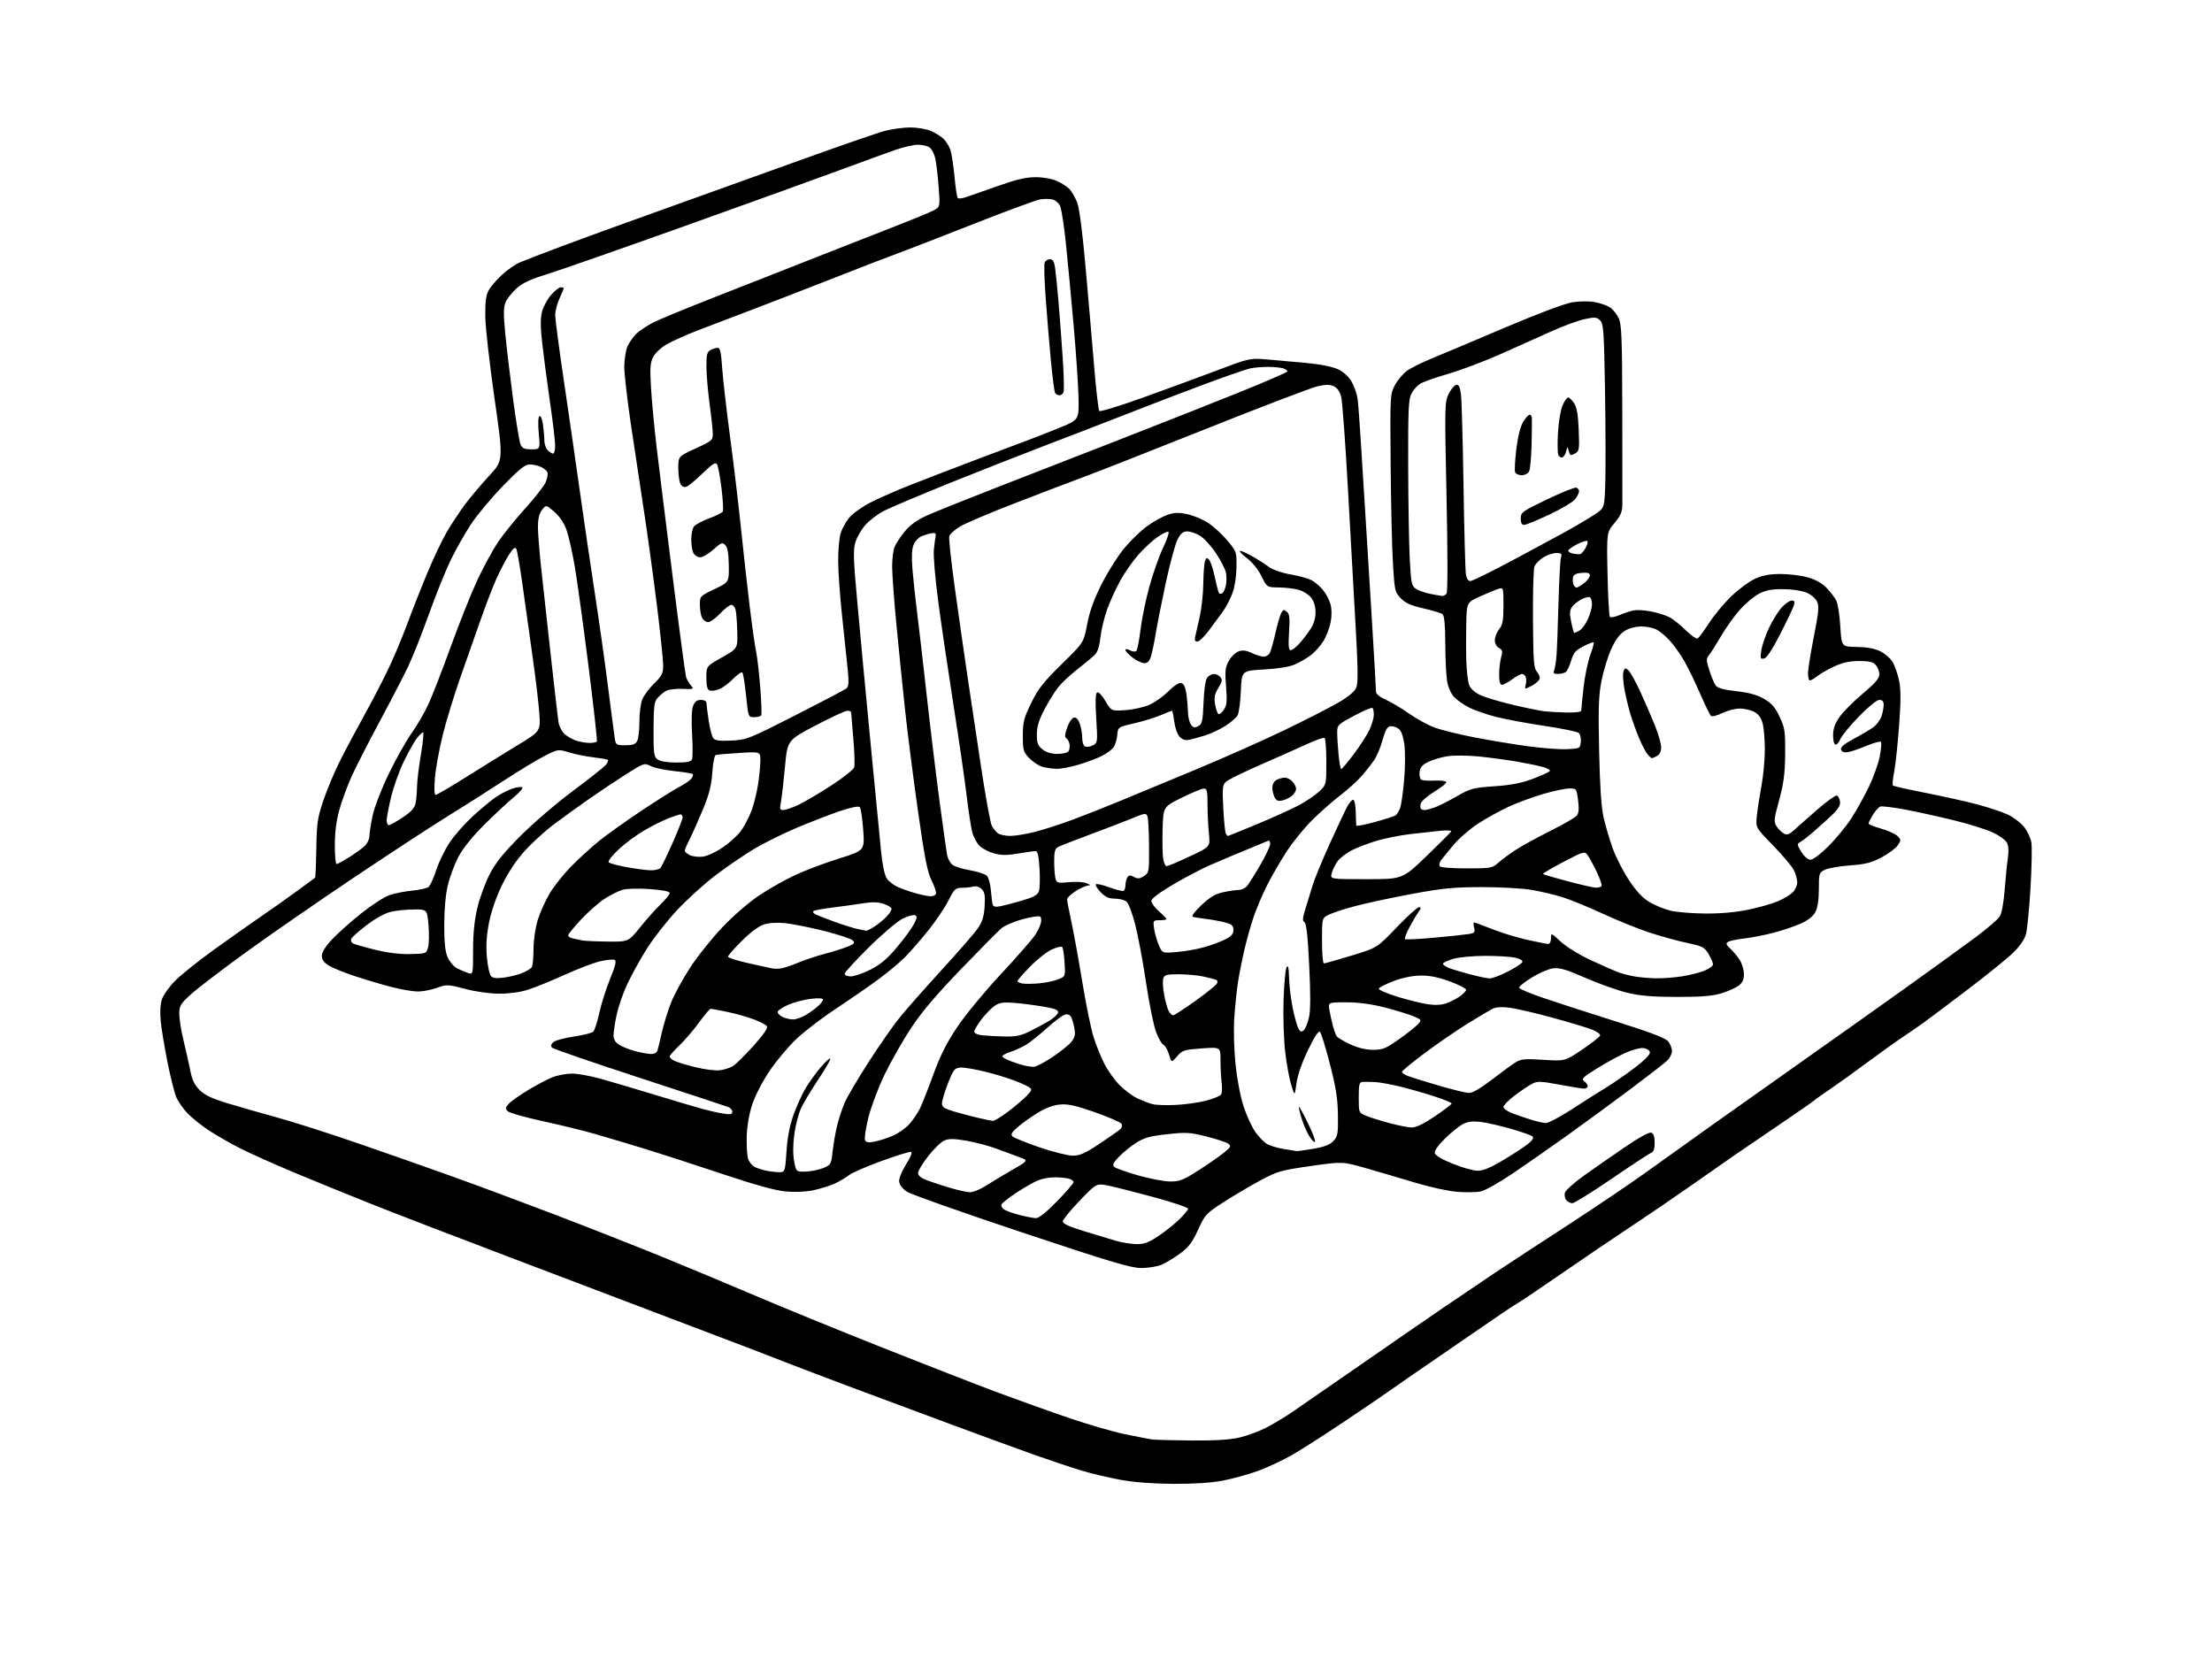 <?xml version="1.0" encoding="UTF-8" standalone="no"?>
<svg 
  version="1.1" 
  xmlns="http://www.w3.org/2000/svg" 
  xmlns:xlink="http://www.w3.org/1999/xlink" 
  xmlns:svg="http://www.w3.org/2000/svg"
  xmlns:rdf="http://www.w3.org/1999/02/22-rdf-syntax-ns#"
  xmlns:cc="http://creativecommons.org/ns#"
  xmlns:dc="http://purl.org/dc/elements/1.1/"
  viewBox="0 0 1024 768"
  width="1024"
  height="768"
>
<style>svg {background-color: white; }</style>"
<path stroke="none" fill="black" fill-rule="evenodd" d="M543.14,686.92C533.61,686.86 525.01,686.20 518.50,685.01C513.00,684.00 504.68,682.01 500.00,680.57C495.32,679.14 485.68,675.90 478.56,673.38C471.44,670.85 455.01,664.85 442.06,660.04C429.10,655.23 408.60,647.61 396.50,643.10C384.40,638.59 368.88,632.69 362.00,629.99C355.12,627.29 343.65,622.88 336.50,620.20C329.35,617.51 315.18,612.13 305.00,608.23C294.82,604.34 265.12,593.06 239.00,583.17C212.88,573.28 182.50,561.59 171.50,557.20C160.50,552.81 144.43,546.25 135.79,542.64C127.16,539.02 116.36,534.19 111.79,531.91C107.23,529.62 100.58,525.84 97.00,523.50C93.42,521.17 88.83,517.51 86.80,515.38C84.76,513.24 82.41,509.85 81.57,507.84C80.73,505.83 78.93,498.63 77.56,491.84C76.20,485.05 74.78,476.53 74.42,472.89C73.99,468.64 74.19,464.97 74.97,462.60C75.64,460.57 78.38,456.71 81.07,454.03C83.75,451.34 91.47,445.14 98.22,440.24C104.98,435.35 115.00,428.26 120.50,424.50C126.00,420.74 133.88,415.16 138.00,412.11C142.12,409.06 145.66,406.46 145.86,406.33C146.06,406.21 146.32,400.12 146.44,392.81C146.63,380.84 146.97,378.58 149.79,370.30C151.51,365.25 154.93,357.11 157.39,352.22C159.85,347.33 165.27,337.17 169.44,329.63C173.62,322.10 178.99,311.56 181.38,306.22C183.78,300.87 187.22,292.45 189.03,287.50C190.84,282.55 194.68,272.81 197.56,265.85C200.44,258.90 204.61,250.09 206.83,246.29C209.06,242.48 212.91,236.65 215.40,233.34C217.89,230.03 222.88,224.13 226.49,220.23C233.05,213.15 233.05,213.15 228.91,184.32C226.63,168.47 224.71,151.45 224.65,146.50C224.57,139.87 224.98,136.70 226.20,134.45C227.10,132.77 229.88,129.53 232.36,127.24C234.84,124.95 238.58,122.35 240.68,121.46C242.78,120.57 251.70,117.13 260.50,113.83C269.30,110.52 289.10,103.32 304.50,97.83C319.90,92.34 348.51,82.06 368.09,74.99C387.66,67.92 406.40,61.43 409.73,60.57C413.06,59.71 418.33,59.00 421.43,59.00C424.53,59.00 428.73,59.70 430.77,60.55C432.81,61.40 435.48,63.04 436.71,64.19C437.94,65.35 439.41,67.72 439.99,69.46C440.56,71.20 441.41,76.77 441.88,81.84C442.35,86.92 443.02,91.35 443.37,91.70C443.72,92.05 445.46,91.85 447.25,91.25C449.04,90.65 455.68,88.33 462.00,86.09C470.63,83.03 475.00,82.01 479.50,82.03C483.17,82.04 487.05,82.76 489.50,83.88C491.70,84.89 494.27,86.59 495.21,87.65C496.15,88.71 497.66,91.33 498.56,93.48C499.63,96.05 500.99,106.32 502.52,123.44C503.80,137.78 505.59,158.50 506.50,169.50C507.41,180.50 508.49,189.85 508.90,190.27C509.31,190.70 518.39,187.91 529.07,184.08C539.76,180.25 555.24,174.56 563.49,171.43C578.15,165.87 578.64,165.76 585.99,166.35C590.12,166.68 598.44,167.43 604.48,168.00C611.53,168.67 616.92,169.75 619.54,171.02C622.11,172.26 624.43,174.42 625.77,176.81C626.95,178.91 628.16,182.40 628.46,184.56C628.76,186.73 629.46,196.15 630.03,205.50C630.60,214.85 631.51,229.47 632.06,238.00C632.61,246.53 633.94,268.12 635.03,285.99C636.11,303.86 637.00,319.25 637.00,320.19C637.00,321.26 638.68,322.65 641.48,323.89C643.94,324.98 648.78,327.86 652.23,330.30C655.68,332.74 661.03,335.67 664.13,336.81C667.22,337.95 675.55,340.00 682.63,341.37C689.71,342.74 700.91,344.60 707.51,345.49C714.12,346.38 722.22,346.98 725.51,346.81C731.39,346.51 731.51,346.45 731.80,343.41C731.97,341.72 731.52,339.85 730.80,339.27C730.09,338.69 722.98,337.23 715.00,336.04C707.02,334.85 696.94,332.98 692.60,331.88C688.25,330.78 682.63,328.83 680.10,327.54C677.57,326.25 674.42,324.04 673.09,322.62C671.68,321.10 670.37,318.08 669.90,315.27C669.47,312.65 669.09,304.82 669.06,297.87C669.02,289.00 668.63,284.97 667.75,284.30C667.06,283.79 663.07,282.58 658.89,281.63C653.11,280.31 650.59,279.18 648.45,276.94C645.74,274.12 645.59,273.42 644.83,260.75C644.39,253.46 643.91,232.88 643.77,215.00C643.50,183.00 643.53,182.44 645.74,178.31C646.97,176.00 649.45,173.04 651.24,171.73C653.03,170.42 658.10,167.87 662.50,166.07C666.90,164.27 682.09,157.87 696.25,151.84C711.83,145.22 724.32,140.52 727.85,139.95C731.27,139.40 735.62,139.36 738.32,139.87C740.86,140.34 744.01,141.43 745.32,142.29C746.63,143.15 748.42,145.37 749.31,147.24C750.69,150.16 750.93,155.99 751.00,189.56C751.05,210.98 751.07,230.59 751.04,233.16C751.01,237.00 750.37,238.56 747.39,242.14C743.77,246.46 743.77,246.46 744.17,265.68C744.38,276.25 744.88,285.21 745.27,285.60C745.66,285.99 747.67,285.60 749.74,284.73C751.81,283.86 754.69,282.89 756.15,282.58C757.60,282.27 761.13,282.45 763.97,282.99C766.82,283.53 770.63,284.68 772.44,285.54C774.25,286.40 777.78,289.15 780.29,291.66C782.79,294.16 785.32,295.92 785.91,295.56C786.49,295.20 788.93,291.89 791.33,288.20C793.73,284.52 798.45,278.89 801.82,275.71C805.19,272.52 810.09,268.96 812.72,267.80C816.17,266.27 819.47,265.69 824.60,265.72C828.50,265.75 834.13,266.48 837.11,267.34C840.59,268.36 843.64,270.10 845.64,272.21C847.36,274.02 849.35,276.62 850.06,278.00C850.78,279.38 851.62,284.75 851.93,289.94C852.50,299.39 852.50,299.39 859.50,299.48C864.15,299.55 867.80,300.21 870.37,301.46C872.50,302.49 875.07,304.71 876.09,306.39C877.12,308.07 878.48,311.94 879.12,314.97C880.00,319.17 880.00,324.27 879.13,336.15C878.49,344.76 877.46,354.34 876.84,357.43C876.22,360.52 875.98,363.31 876.29,363.63C876.61,363.95 883.44,365.49 891.47,367.06C899.50,368.63 910.28,371.04 915.44,372.41C920.60,373.78 926.90,375.88 929.44,377.08C931.98,378.27 935.34,380.81 936.92,382.71C938.49,384.62 940.05,387.91 940.39,390.02C940.72,392.13 940.54,401.65 939.97,411.18C939.40,420.71 938.46,430.25 937.89,432.39C937.22,434.88 935.10,437.98 931.97,441.03C929.28,443.65 919.77,451.35 910.83,458.14C901.89,464.94 892.54,471.96 890.04,473.75C887.54,475.54 883.10,478.59 880.17,480.54C877.23,482.49 870.17,487.55 864.48,491.79C858.78,496.03 851.14,501.52 847.48,504.00C843.83,506.48 840.31,508.98 839.67,509.57C839.03,510.15 832.42,514.74 825.00,519.76C817.58,524.78 807.67,531.52 803.00,534.75C798.33,537.98 788.88,544.58 782.00,549.42C775.12,554.26 762.98,562.54 755.00,567.81C747.02,573.09 732.49,582.94 722.69,589.71C712.89,596.47 703.67,602.69 702.19,603.51C700.71,604.33 693.65,609.07 686.50,614.03C679.35,618.99 668.10,626.72 661.50,631.21C654.90,635.70 647.48,640.84 645.00,642.63C642.52,644.42 632.85,651.02 623.50,657.30C614.15,663.58 602.90,670.80 598.50,673.34C594.10,675.89 586.86,679.29 582.41,680.91C577.96,682.54 570.60,684.57 566.05,685.43C560.71,686.44 552.59,686.97 543.14,686.92zM551.50,666.85C562.50,666.93 569.46,666.51 573.76,665.49C577.20,664.68 582.61,662.71 585.78,661.11C588.95,659.51 594.46,656.23 598.02,653.81C601.58,651.39 615.52,641.75 629.00,632.39C642.48,623.03 660.02,610.92 668.00,605.48C675.98,600.05 687.00,592.60 692.50,588.92C698.00,585.25 712.85,575.53 725.50,567.33C738.15,559.12 754.35,548.20 761.50,543.05C768.65,537.91 783.05,527.61 793.50,520.18C803.95,512.74 822.38,499.70 834.45,491.19C846.53,482.68 867.45,467.84 880.95,458.20C894.45,448.56 909.70,437.52 914.84,433.67C919.97,429.82 924.86,425.61 925.71,424.32C926.65,422.89 927.55,418.03 928.04,411.74C928.48,406.11 929.16,399.43 929.54,396.90C929.98,393.95 929.80,391.49 929.03,390.06C928.37,388.82 925.38,386.69 922.39,385.32C919.40,383.95 911.68,381.52 905.23,379.92C898.78,378.31 888.64,376.06 882.69,374.91C876.75,373.77 871.24,373.08 870.45,373.38C869.66,373.68 868.11,375.41 867.01,377.22C865.91,379.02 865.01,380.82 865.00,381.22C865.00,381.62 867.59,382.68 870.75,383.57C873.91,384.47 877.33,386.01 878.35,386.98C880.09,388.65 880.10,388.92 878.57,391.26C877.66,392.64 874.31,395.16 871.10,396.86C866.36,399.39 863.64,400.09 856.39,400.62C851.50,400.98 846.26,401.90 844.75,402.66C842.12,403.99 842.00,404.37 842.00,411.58C842.00,416.46 841.45,420.17 840.43,422.14C839.39,424.15 837.10,425.97 833.68,427.53C830.83,428.82 825.12,430.75 821.00,431.82C816.88,432.88 810.77,434.07 807.43,434.46C804.10,434.84 800.74,435.54 799.97,436.02C798.85,436.71 799.06,437.33 801.04,439.19C802.39,440.46 804.33,442.79 805.35,444.37C806.37,445.95 807.25,448.82 807.30,450.75C807.38,453.29 806.76,454.77 805.08,456.13C803.81,457.17 800.23,458.80 797.13,459.76C792.83,461.09 787.94,461.50 776.50,461.50C765.40,461.50 759.44,461.02 753.59,459.65C749.23,458.63 740.51,455.54 734.20,452.78C724.99,448.77 721.97,447.88 718.93,448.28C716.85,448.56 712.40,450.49 709.04,452.56C705.69,454.63 703.09,456.77 703.27,457.31C703.45,457.85 708.75,460.05 715.05,462.18C721.35,464.32 736.40,469.19 748.50,473.00C764.10,477.91 771.01,480.56 772.25,482.08C773.21,483.26 774.00,485.28 774.00,486.57C774.00,487.86 772.99,489.88 771.75,491.04C770.51,492.21 762.67,498.28 754.31,504.54C745.96,510.79 732.81,520.42 725.10,525.93C717.38,531.44 706.06,539.32 699.95,543.45C693.84,547.57 687.26,551.24 685.34,551.60C683.41,551.96 678.61,552.02 674.67,551.74C670.73,551.45 662.10,549.59 655.50,547.60C648.90,545.61 638.55,542.56 632.50,540.83C621.50,537.68 621.50,537.68 606.68,539.80C592.78,541.79 591.31,542.21 583.18,546.61C578.40,549.18 570.78,553.70 566.23,556.64C558.33,561.74 557.81,562.32 554.62,569.30C551.93,575.20 550.31,577.33 546.25,580.32C543.48,582.35 539.61,584.68 537.64,585.51C535.67,586.33 531.48,587.00 528.31,587.00C523.54,587.00 514.08,584.17 472.80,570.41C445.43,561.29 421.57,552.84 419.77,551.63C417.78,550.30 416.40,548.47 416.25,546.97C416.10,545.53 417.44,542.20 419.46,539.00C421.63,535.55 422.47,533.40 421.71,533.23C421.04,533.08 414.88,534.99 408.00,537.49C401.12,539.98 394.38,542.92 393.00,544.03C391.62,545.13 388.66,546.88 386.41,547.92C384.16,548.95 379.69,550.34 376.47,551.01C372.86,551.76 367.91,551.96 363.56,551.55C358.84,551.10 349.22,548.43 334.50,543.50C322.40,539.45 306.65,534.33 299.50,532.13C292.35,529.94 281.77,526.78 276.00,525.11C270.23,523.45 258.98,520.68 251.00,518.96C243.03,517.23 235.86,515.20 235.07,514.44C233.83,513.25 233.88,512.78 235.51,510.99C236.54,509.85 240.56,507.00 244.44,504.65C248.32,502.30 253.42,499.62 255.77,498.69C258.12,497.76 262.17,497.00 264.78,497.00C267.38,497.00 273.34,498.07 278.01,499.37C282.68,500.68 293.93,504.01 303.00,506.77C312.07,509.53 321.98,512.48 325.00,513.31C328.02,514.14 332.41,515.13 334.75,515.50C338.14,516.04 339.00,515.88 339.00,514.69C339.00,513.88 338.21,512.90 337.25,512.52C336.29,512.13 317.76,506.02 296.08,498.94C274.40,491.86 256.19,485.59 255.62,485.02C254.91,484.31 255.04,483.53 256.05,482.52C256.86,481.71 261.12,480.52 265.51,479.87C269.91,479.22 274.01,478.20 274.64,477.59C275.26,476.99 276.51,473.12 277.41,469.00C278.31,464.88 280.56,457.75 282.42,453.18C285.07,446.61 285.49,444.74 284.40,444.32C283.64,444.03 280.66,444.35 277.76,445.03C274.87,445.70 267.55,448.49 261.50,451.22C255.45,453.96 247.87,457.05 244.66,458.10C241.02,459.28 235.99,460.00 231.30,460.00C226.76,460.00 220.46,459.13 215.40,457.80C207.30,455.68 206.85,455.66 202.26,457.31C199.64,458.24 195.67,459.01 193.44,459.00C191.20,459.00 185.80,458.08 181.44,456.96C177.07,455.84 169.45,453.59 164.50,451.96C159.55,450.33 154.04,448.10 152.25,447.01C149.95,445.61 149.00,444.28 149.00,442.47C149.00,440.80 150.64,438.16 153.71,434.88C156.30,432.11 162.33,426.72 167.11,422.91C171.89,419.10 177.76,415.29 180.15,414.44C182.54,413.59 187.32,412.63 190.76,412.30C194.20,411.98 197.64,411.21 198.39,410.60C199.15,410.00 200.76,406.46 201.97,402.73C203.18,399.01 205.96,393.29 208.15,390.02C210.33,386.74 215.13,381.30 218.81,377.92C222.49,374.54 227.30,370.54 229.50,369.03C231.70,367.52 235.22,365.73 237.32,365.04C239.42,364.36 241.44,364.12 241.82,364.52C242.19,364.91 240.25,367.09 237.50,369.37C234.75,371.64 228.66,377.32 223.97,382.00C218.64,387.32 214.25,392.79 212.24,396.60C210.48,399.96 208.28,405.81 207.36,409.60C206.29,413.98 205.67,420.70 205.65,428.00C205.64,436.40 206.06,440.49 207.24,443.18C208.12,445.21 210.12,447.52 211.67,448.31C213.23,449.10 215.51,450.06 216.75,450.44C218.99,451.13 219.00,451.09 219.01,439.82C219.01,431.95 219.63,425.94 221.02,420.11C222.13,415.50 224.70,408.52 226.73,404.61C229.47,399.33 233.14,394.78 240.96,386.94C246.76,381.13 257.57,371.85 265.00,366.32C272.43,360.78 279.32,355.34 280.32,354.23C281.31,353.11 281.76,351.99 281.32,351.72C280.87,351.46 277.80,350.94 274.50,350.56C271.20,350.18 266.23,349.17 263.46,348.32C258.43,346.77 258.39,346.78 252.25,349.87C248.86,351.59 240.33,356.74 233.29,361.33C226.26,365.92 214.43,373.43 207.00,378.02C199.57,382.61 180.00,395.42 163.50,406.47C147.00,417.53 124.53,433.09 113.57,441.04C102.61,448.99 91.25,457.68 88.32,460.35C83.50,464.74 83.00,465.60 83.00,469.41C83.00,471.73 83.87,477.19 84.94,481.56C86.01,485.93 87.41,492.18 88.06,495.47C88.93,499.90 90.05,502.25 92.41,504.61C94.79,506.99 98.09,508.54 105.54,510.80C111.02,512.46 121.43,515.44 128.69,517.43C135.94,519.42 152.81,524.82 166.19,529.44C179.56,534.05 199.28,540.98 210.00,544.83C220.72,548.68 241.88,556.56 257.00,562.33C272.12,568.11 294.40,576.87 306.50,581.81C318.60,586.75 338.18,594.92 350.00,599.97C361.82,605.02 387.85,615.65 407.83,623.59C427.81,631.53 452.11,640.99 461.83,644.61C471.55,648.23 486.60,653.61 495.27,656.56C503.94,659.50 515.41,662.82 520.77,663.93C526.12,665.03 531.62,666.11 533.00,666.33C534.38,666.55 542.70,666.78 551.50,666.85zM526.01,575.93C529.60,575.99 531.66,575.25 536.01,572.37C539.03,570.38 543.41,566.91 545.75,564.66C548.09,562.42 550.00,560.11 549.99,559.54C549.99,558.97 542.90,556.58 534.24,554.23C525.58,551.88 516.05,549.46 513.05,548.85C507.59,547.75 507.59,547.75 499.80,555.84C495.51,560.29 492.00,564.61 492.00,565.44C492.00,566.47 495.06,567.88 501.75,569.92C507.11,571.56 513.75,573.56 516.50,574.38C519.25,575.19 523.53,575.89 526.01,575.93zM479.58,563.91C480.92,563.97 484.37,561.21 489.33,556.11C493.55,551.78 497.00,547.78 497.00,547.23C497.00,546.68 495.99,545.96 494.75,545.63C493.51,545.30 490.57,545.02 488.22,545.01C485.86,545.01 482.36,545.66 480.42,546.47C478.49,547.27 474.02,549.83 470.49,552.16C466.96,554.48 463.84,556.96 463.57,557.67C463.30,558.39 464.07,559.51 465.29,560.17C466.50,560.83 469.75,561.92 472.50,562.60C475.25,563.28 478.43,563.87 479.58,563.91zM727.88,557.00C726.98,557.00 725.70,556.35 725.04,555.55C724.38,554.75 724.12,553.19 724.48,552.07C724.83,550.96 728.80,547.42 733.31,544.20C737.81,540.98 746.32,535.06 752.21,531.05C758.80,526.56 763.51,523.98 764.46,524.35C765.50,524.74 766.00,526.26 766.00,529.00C766.00,531.85 765.51,533.25 764.35,533.70C763.44,534.04 755.23,539.43 746.11,545.67C736.98,551.90 728.78,557.00 727.88,557.00zM449.05,551.92C450.46,551.97 453.83,550.57 456.55,548.83C459.27,547.08 464.80,543.76 468.83,541.44C476.16,537.23 476.16,537.23 471.83,535.64C469.45,534.76 464.56,532.97 460.97,531.65C457.38,530.33 451.17,528.70 447.17,528.03C441.65,527.10 439.24,527.08 437.20,527.95C435.71,528.58 432.36,531.81 429.75,535.13C427.14,538.45 425.00,541.99 425.00,543.00C425.00,544.24 426.38,545.36 429.25,546.44C431.59,547.32 436.43,548.90 440.00,549.95C443.57,550.99 447.65,551.88 449.05,551.92zM541.59,546.94C546.09,546.99 547.65,546.38 555.09,541.61C559.72,538.64 565.01,534.96 566.85,533.42C569.84,530.93 570.03,530.49 568.57,529.43C567.67,528.77 563.13,527.27 558.48,526.11C550.85,524.19 549.07,524.09 540.26,525.07C532.36,525.94 529.64,526.69 526.00,529.02C523.52,530.60 519.95,533.49 518.05,535.45C515.50,538.08 514.90,539.30 515.73,540.13C516.35,540.75 521.27,542.52 526.68,544.07C532.08,545.61 538.79,546.91 541.59,546.94zM361.50,542.64C363.30,542.51 363.56,541.57 364.10,533.00C364.52,526.50 365.55,521.14 367.38,516.01C368.84,511.89 371.42,506.27 373.09,503.51C374.77,500.76 377.87,496.48 379.99,494.00C382.10,491.53 384.08,489.75 384.38,490.04C384.67,490.34 382.27,494.54 379.03,499.37C375.80,504.20 372.15,510.26 370.93,512.83C369.72,515.40 368.27,520.89 367.71,525.03C367.07,529.81 367.04,534.38 367.63,537.53C368.56,542.50 368.56,542.50 373.06,542.36C375.53,542.28 379.18,541.53 381.17,540.70C384.65,539.25 384.81,538.96 385.47,532.85C385.86,529.36 386.81,523.93 387.60,520.80C388.39,517.66 389.92,513.02 391.01,510.48C392.10,507.93 397.09,499.47 402.10,491.68C407.10,483.88 413.71,474.42 416.79,470.66C419.86,466.90 428.58,457.04 436.16,448.76C443.74,440.47 451.17,431.92 452.68,429.74C454.76,426.74 455.51,424.30 455.81,419.57C456.13,414.61 455.85,413.00 454.46,411.60C453.38,410.52 451.89,410.06 450.60,410.41C449.45,410.72 447.04,410.98 445.26,410.99C442.32,411.00 441.76,411.54 439.06,416.89C437.42,420.13 433.25,426.32 429.80,430.64C426.34,434.96 421.48,440.54 419.00,443.04C416.53,445.53 411.02,450.14 406.76,453.28C402.51,456.42 393.74,462.48 387.27,466.75C380.81,471.01 372.46,477.39 368.71,480.92C364.97,484.44 359.32,491.20 356.15,495.93C352.79,500.95 349.46,507.46 348.14,511.58C346.76,515.86 345.80,521.55 345.68,526.06C345.58,530.15 345.84,534.72 346.26,536.22C346.68,537.72 348.03,539.49 349.26,540.17C350.49,540.84 353.30,541.70 355.50,542.09C357.70,542.47 360.40,542.72 361.50,542.64zM684.07,541.98C686.60,541.99 690.08,540.54 696.07,536.94C700.71,534.16 705.84,530.80 707.48,529.47C709.40,527.92 710.11,526.72 709.48,526.11C708.94,525.59 704.45,523.99 699.50,522.56C694.55,521.14 688.22,519.70 685.43,519.37C681.77,518.93 679.49,519.21 677.26,520.36C675.56,521.24 671.85,524.22 669.01,526.99C665.88,530.04 663.99,532.69 664.19,533.76C664.40,534.88 667.35,536.65 672.51,538.73C676.90,540.50 682.11,541.96 684.07,541.98zM496.60,534.99C499.91,535.00 502.31,533.93 509.10,529.41C513.72,526.34 518.05,523.30 518.71,522.66C519.40,522.01 519.58,520.94 519.13,520.21C518.69,519.50 513.20,517.12 506.92,514.91C498.11,511.82 494.43,510.99 490.80,511.30C487.80,511.55 484.15,512.88 480.71,514.96C477.75,516.75 473.57,519.71 471.42,521.53C468.42,524.06 467.77,525.12 468.66,526.03C469.30,526.69 474.93,528.97 481.16,531.11C487.40,533.24 494.34,534.99 496.60,534.99zM600.23,532.88C600.63,532.95 604.13,532.46 608.00,531.79C613.10,530.92 615.66,529.93 617.27,528.20C619.28,526.06 619.49,524.87 619.37,516.16C619.27,508.63 618.45,503.43 615.66,492.59C613.68,484.93 611.62,478.22 611.07,477.67C610.41,477.01 608.55,479.82 605.53,486.09C602.67,492.01 600.68,497.73 600.17,501.50C599.36,507.50 599.36,507.50 597.74,502.27C596.85,499.39 595.59,492.46 594.94,486.86C594.29,481.27 593.95,470.58 594.19,463.10C594.43,455.62 595.06,448.72 595.59,447.77C596.29,446.51 596.61,447.87 596.75,452.83C596.86,456.55 597.63,462.87 598.47,466.87C599.31,470.86 600.48,475.03 601.07,476.13C601.89,477.66 602.45,477.87 603.48,477.02C604.22,476.40 605.32,473.79 605.92,471.20C606.70,467.88 606.75,460.80 606.08,447.10C605.42,433.47 604.76,427.47 603.88,426.93C602.89,426.31 602.97,425.03 604.29,420.82C605.21,417.90 606.70,413.02 607.60,410.00C608.51,406.98 612.12,398.20 615.62,390.50C619.13,382.80 622.79,375.04 623.75,373.25C624.71,371.47 625.95,370.12 626.50,370.25C627.05,370.39 627.55,372.98 627.62,376.00C627.68,379.02 627.79,381.81 627.87,382.18C627.94,382.56 631.78,381.83 636.40,380.56C641.01,379.29 645.32,377.92 645.96,377.53C646.60,377.13 647.57,375.63 648.12,374.18C648.67,372.74 649.52,366.82 650.02,361.03C650.52,355.24 650.56,347.84 650.11,344.59C649.56,340.64 648.67,338.23 647.40,337.31C646.36,336.55 644.65,336.05 643.60,336.21C642.19,336.42 641.26,338.09 640.03,342.58C639.12,345.93 637.31,350.20 636.00,352.08C634.70,353.96 632.05,357.30 630.11,359.50C628.17,361.70 623.87,365.58 620.54,368.11C617.22,370.65 611.45,375.71 607.73,379.36C604.01,383.00 598.55,389.70 595.60,394.24C592.65,398.78 588.55,405.88 586.48,410.00C584.41,414.12 581.64,420.65 580.33,424.50C579.02,428.35 577.07,435.32 575.99,440.00C574.92,444.68 573.59,451.43 573.05,455.00C572.50,458.57 571.76,465.80 571.40,471.06C571.01,476.62 571.24,485.61 571.95,492.56C572.67,499.62 574.22,507.69 575.74,512.31C577.15,516.61 579.58,521.88 581.13,524.02C582.69,526.17 585.00,528.61 586.27,529.44C587.54,530.27 591.04,531.36 594.04,531.86C597.04,532.36 599.83,532.82 600.23,532.88zM404.76,528.52C406.82,528.14 410.64,526.91 413.26,525.79C415.87,524.67 419.36,522.22 421.00,520.35C422.64,518.48 424.82,515.27 425.84,513.22C426.85,511.17 429.65,504.10 432.04,497.51C435.24,488.71 438.18,482.84 443.11,475.48C446.82,469.93 455.78,459.06 463.16,451.15C470.50,443.28 477.74,435.01 479.25,432.77C480.76,430.53 482.00,427.60 482.00,426.26C482.00,423.95 481.78,423.86 477.75,424.53C475.41,424.92 471.70,425.94 469.50,426.79C467.30,427.64 464.80,428.82 463.94,429.42C463.08,430.01 454.81,438.35 445.55,447.94C433.44,460.49 426.75,468.35 421.74,475.94C417.91,481.75 412.40,491.45 409.48,497.50C406.57,503.55 403.21,512.47 402.01,517.32C400.82,522.17 400.10,526.83 400.43,527.68C400.89,528.87 401.86,529.06 404.76,528.52zM608.74,528.59C608.39,528.94 607.18,527.71 606.04,525.86C604.90,524.01 603.30,520.29 602.49,517.58C601.67,514.87 601.15,512.52 601.31,512.35C601.48,512.18 603.37,515.62 605.50,520.00C607.63,524.38 609.09,528.24 608.74,528.59zM653.50,521.94C655.53,521.98 659.00,520.31 664.25,516.77C668.51,513.89 672.00,511.23 672.00,510.85C672.00,510.47 668.51,509.02 664.25,507.62C659.99,506.22 652.90,504.18 648.50,503.09C644.10,502.00 638.70,501.02 636.50,500.92C634.30,500.81 631.71,500.78 630.75,500.86C629.26,500.98 629.00,502.06 629.00,508.05C629.00,515.10 629.00,515.10 632.36,516.51C634.21,517.28 639.05,518.80 643.11,519.89C647.17,520.99 651.85,521.91 653.50,521.94zM715.58,519.90C716.73,519.96 722.13,517.10 727.58,513.56C733.04,510.01 740.20,505.48 743.50,503.47C746.80,501.47 752.78,497.33 756.80,494.27C761.40,490.77 763.98,488.12 763.79,487.11C763.61,486.20 762.29,485.36 760.73,485.18C759.21,485.01 755.39,486.05 752.24,487.49C749.08,488.93 743.17,492.18 739.11,494.72C732.72,498.70 731.94,499.48 733.36,500.52C734.26,501.18 735.00,502.23 735.00,502.86C735.00,503.49 734.21,503.98 733.25,503.96C732.29,503.93 727.12,503.09 721.76,502.09C713.19,500.49 711.69,500.45 709.26,501.71C707.74,502.49 704.14,504.92 701.25,507.10C698.36,509.28 696.00,511.69 696.00,512.45C696.00,513.21 697.91,514.55 700.25,515.43C702.59,516.31 706.52,517.65 709.00,518.42C711.48,519.18 714.44,519.85 715.58,519.90zM459.64,518.90C460.27,518.95 463.42,517.04 466.64,514.63C469.86,512.23 473.81,508.87 475.42,507.16C478.33,504.04 478.33,504.04 472.74,501.48C469.67,500.08 462.73,497.80 457.33,496.42C451.92,495.05 446.17,494.05 444.54,494.21C441.88,494.47 441.31,495.20 438.85,501.50C437.35,505.35 436.10,509.48 436.06,510.68C436.01,512.48 436.99,513.15 441.75,514.57C444.91,515.52 449.98,516.85 453.00,517.54C456.02,518.23 459.01,518.84 459.64,518.90zM544.50,511.50C548.90,511.27 555.19,510.37 558.47,509.50C561.75,508.62 564.81,507.37 565.26,506.71C565.71,506.04 565.84,503.52 565.54,501.11C565.24,498.70 565.00,494.02 565.00,490.71C565.00,484.70 565.00,484.70 556.25,485.35C548.11,485.94 547.32,486.20 544.91,489.01C542.33,492.03 542.33,492.03 541.15,488.12C540.51,485.97 539.35,483.97 538.59,483.67C537.82,483.38 536.28,480.69 535.16,477.69C534.04,474.69 531.96,464.42 530.54,454.87C529.13,445.32 526.87,433.23 525.53,428.02C524.09,422.43 522.38,418.02 521.36,417.27C520.40,416.57 517.99,416.00 516.00,416.00C513.28,416.00 511.66,415.25 509.51,413.01C507.93,411.37 506.94,409.72 507.30,409.36C507.67,409.00 510.53,409.65 513.66,410.80C516.79,411.96 519.72,412.67 520.18,412.39C520.63,412.11 521.01,410.90 521.02,409.69C521.02,408.49 521.42,406.89 521.89,406.15C522.57,405.08 523.20,405.04 524.94,405.97C526.70,406.91 527.61,406.83 529.57,405.55C531.93,404.00 532.00,403.61 531.93,391.73C531.89,385.00 531.55,378.75 531.18,377.84C530.56,376.33 529.93,376.41 524.50,378.67C521.20,380.04 512.44,383.41 505.03,386.16C497.62,388.92 490.76,391.59 489.78,392.12C488.39,392.86 488.00,394.32 488.01,398.79C488.02,401.93 488.30,405.50 488.62,406.72C489.17,408.78 489.65,408.90 494.86,408.38C497.96,408.07 501.62,408.28 503.00,408.85C504.80,409.58 505.00,409.89 503.73,409.94C502.76,409.97 500.17,411.13 497.98,412.51C495.79,413.89 494.00,415.60 494.00,416.31C494.00,417.02 494.87,421.62 495.94,426.55C497.01,431.47 499.27,443.94 500.97,454.25C502.67,464.56 505.00,476.04 506.15,479.75C507.29,483.46 509.55,489.12 511.17,492.33C512.79,495.54 516.00,500.05 518.31,502.35C520.61,504.66 524.30,507.40 526.50,508.44C528.70,509.49 531.85,510.70 533.50,511.14C535.15,511.57 540.10,511.74 544.50,511.50zM680.05,505.95C681.68,505.98 685.44,503.80 690.55,499.86C694.92,496.49 699.85,492.89 701.50,491.86C704.12,490.23 705.78,490.07 714.50,490.62C724.50,491.25 724.50,491.25 732.45,485.88C736.82,482.92 740.56,479.99 740.74,479.38C740.93,478.76 739.31,477.54 737.15,476.68C734.98,475.81 726.72,473.32 718.78,471.14C710.85,468.97 701.85,466.88 698.80,466.49C695.11,466.03 692.45,466.21 690.87,467.02C689.57,467.69 684.45,470.74 679.50,473.80C674.55,476.85 665.66,482.95 659.75,487.36C653.84,491.76 649.00,495.74 649.00,496.20C649.00,496.67 650.24,497.53 651.75,498.11C653.26,498.69 659.67,500.68 666.00,502.54C672.33,504.39 678.65,505.93 680.05,505.95zM333.32,495.45C335.42,495.18 338.19,494.27 339.48,493.42C340.76,492.58 344.97,488.40 348.82,484.13C353.19,479.29 355.56,475.90 355.09,475.15C354.68,474.48 351.97,473.04 349.07,471.93C346.16,470.83 340.66,469.27 336.83,468.46C333.00,467.66 329.49,467.00 329.02,467.00C328.56,467.00 326.15,469.81 323.67,473.25C321.19,476.69 317.10,481.47 314.58,483.88C312.06,486.28 310.00,488.63 310.00,489.09C310.00,489.55 310.88,490.40 311.96,490.98C313.03,491.55 317.42,492.91 321.71,493.98C326.10,495.09 331.16,495.73 333.32,495.45zM478.37,493.88C479.39,493.95 483.32,491.95 487.09,489.44C490.86,486.93 494.87,483.71 495.99,482.28C497.57,480.28 497.89,478.87 497.38,476.09C497.03,474.12 496.35,471.75 495.88,470.84C495.34,469.78 494.28,469.37 492.97,469.72C491.85,470.01 488.11,472.80 484.68,475.91C481.25,479.02 476.88,482.51 474.97,483.66C473.06,484.81 469.81,486.30 467.75,486.96C465.69,487.62 464.00,488.53 464.00,488.99C464.00,489.46 465.91,490.53 468.25,491.37C470.59,492.22 473.40,493.10 474.50,493.34C475.60,493.58 477.34,493.82 478.37,493.88zM301.18,487.91C302.92,487.97 304.05,487.39 304.39,486.25C304.67,485.29 305.61,481.42 306.46,477.65C307.32,473.88 309.20,467.80 310.64,464.15C312.09,460.49 316.05,453.22 319.45,447.99C322.85,442.76 329.61,434.31 334.46,429.21C339.54,423.87 346.78,417.61 351.51,414.47C356.02,411.46 363.50,407.24 368.11,405.09C372.72,402.94 381.85,399.50 388.39,397.45C400.28,393.73 400.28,393.73 399.60,384.13C399.23,378.85 398.51,374.11 398.01,373.61C397.45,373.05 393.83,373.79 388.79,375.49C384.23,377.04 375.32,380.48 369.00,383.14C362.68,385.81 353.85,390.17 349.38,392.82C344.92,395.48 336.96,400.90 331.69,404.85C326.43,408.81 318.23,416.20 313.49,421.28C308.74,426.35 302.33,434.55 299.25,439.50C296.18,444.45 292.13,451.80 290.26,455.84C288.39,459.87 286.22,466.17 285.45,469.84C284.67,473.50 284.03,477.73 284.02,479.23C284.01,481.04 284.83,482.50 286.47,483.57C287.83,484.46 291.09,485.78 293.72,486.51C296.35,487.23 299.71,487.86 301.18,487.91zM635.59,485.99C640.08,486.00 641.51,485.42 647.59,481.13C651.39,478.45 655.33,475.33 656.35,474.19C658.19,472.14 658.16,472.09 654.35,470.47C652.23,469.56 646.28,467.74 641.12,466.41C634.81,464.79 628.97,464.00 623.26,464.00C614.78,464.00 614.78,464.00 615.45,467.75C615.82,469.81 616.54,473.07 617.06,475.00C617.58,476.93 618.35,479.04 618.77,479.69C619.20,480.35 622.01,482.03 625.02,483.43C628.62,485.10 632.25,485.98 635.59,485.99zM465.00,479.82C470.10,479.95 472.58,479.45 476.50,477.53C479.25,476.18 483.30,474.00 485.50,472.70C487.70,471.39 489.64,469.63 489.80,468.77C490.03,467.58 488.53,466.95 483.30,466.04C479.56,465.38 473.54,464.60 469.92,464.29C464.60,463.85 462.80,464.09 460.58,465.54C459.07,466.53 456.29,469.35 454.42,471.81C452.54,474.27 451.00,476.87 451.00,477.58C451.00,478.34 452.55,479.04 454.75,479.27C456.81,479.49 461.43,479.74 465.00,479.82zM367.00,471.93C368.38,471.96 371.07,471.05 373.00,469.89C374.93,468.74 377.51,466.86 378.75,465.72C379.99,464.58 381.00,463.22 381.00,462.69C381.00,462.11 378.78,461.99 375.38,462.38C372.29,462.75 367.57,463.99 364.88,465.15C362.20,466.30 360.00,467.80 360.00,468.47C360.00,469.14 361.01,470.18 362.25,470.78C363.49,471.38 365.62,471.89 367.00,471.93zM543.08,470.00C543.64,470.00 548.24,467.03 553.30,463.40C558.36,459.77 562.86,456.17 563.31,455.39C563.80,454.52 563.61,453.80 562.81,453.52C562.09,453.26 559.48,452.60 557.00,452.05C554.52,451.50 549.49,451.04 545.82,451.02C540.04,451.00 539.05,451.27 538.51,452.97C538.17,454.05 538.35,457.43 538.91,460.47C539.47,463.52 540.41,466.91 541.00,468.00C541.59,469.10 542.53,470.00 543.08,470.00zM670.00,464.30C671.92,463.55 674.60,462.14 675.94,461.16C677.28,460.18 678.53,458.90 678.73,458.31C678.93,457.72 675.58,455.95 671.29,454.38C665.68,452.32 661.82,451.55 657.50,451.62C653.77,451.69 649.07,452.66 645.06,454.20C641.51,455.55 638.46,457.11 638.28,457.66C638.09,458.22 642.02,459.92 647.00,461.45C651.99,462.98 658.41,464.55 661.28,464.94C664.82,465.42 667.63,465.21 670.00,464.30zM481.00,455.22C484.02,454.95 488.01,454.12 489.87,453.37C493.23,452.00 493.23,452.00 492.82,445.54C492.60,441.99 492.10,438.76 491.72,438.38C491.33,438.00 489.16,438.52 486.90,439.55C484.63,440.57 480.12,444.12 476.89,447.44C473.65,450.76 471.00,453.79 471.00,454.17C471.00,454.55 472.01,455.05 473.25,455.28C474.49,455.52 477.98,455.49 481.00,455.22zM233.37,452.54C236.10,452.18 239.93,451.22 241.88,450.40C243.83,449.59 245.78,448.38 246.20,447.71C246.62,447.05 246.98,443.28 246.98,439.36C246.99,435.12 247.80,429.62 248.96,425.86C250.04,422.36 252.54,416.80 254.52,413.50C256.50,410.20 260.90,404.66 264.31,401.19C267.71,397.71 273.43,392.48 277.00,389.56C280.57,386.64 289.57,380.21 297.00,375.27C304.43,370.33 312.33,365.36 314.57,364.22C316.80,363.08 319.23,361.43 319.96,360.55C320.69,359.67 321.02,358.68 320.69,358.35C320.36,358.03 316.52,357.40 312.15,356.96C307.78,356.52 302.87,355.46 301.23,354.62C298.31,353.11 298.11,353.18 289.78,358.46C285.12,361.42 277.29,366.64 272.40,370.06C267.50,373.48 260.27,378.71 256.32,381.67C252.38,384.64 246.40,390.09 243.03,393.78C239.07,398.13 235.36,403.67 232.51,409.50C229.78,415.09 227.47,421.70 226.42,426.95C225.24,432.87 224.93,437.62 225.37,442.84C225.72,446.94 226.54,450.95 227.21,451.75C228.12,452.84 229.64,453.04 233.37,452.54zM689.59,452.94C690.75,452.98 694.55,451.54 698.05,449.75C701.55,447.96 704.58,445.96 704.77,445.31C704.98,444.61 703.53,443.78 701.31,443.31C699.22,442.86 693.00,442.50 687.50,442.50C681.96,442.50 675.38,443.12 672.75,443.88C670.14,444.64 668.00,445.66 668.00,446.15C668.00,446.65 669.24,447.53 670.75,448.11C672.26,448.70 676.65,450.01 680.50,451.04C684.35,452.06 688.44,452.91 689.59,452.94zM766.50,452.88C769.80,452.94 775.34,452.52 778.81,451.96C782.28,451.40 786.89,450.23 789.06,449.36C791.23,448.49 793.00,447.18 793.00,446.45C793.00,445.71 792.08,443.55 790.95,441.65C789.09,438.49 788.21,438.03 781.20,436.55C776.97,435.65 769.29,433.56 764.15,431.90C759.00,430.24 749.10,426.26 742.15,423.05C735.19,419.83 726.58,416.32 723.00,415.23C719.42,414.14 713.12,412.66 709.00,411.95C704.88,411.24 694.52,410.66 686.00,410.67C672.92,410.69 667.84,411.19 653.50,413.85C644.15,415.58 632.33,418.12 627.22,419.49C622.12,420.86 616.61,422.67 614.97,423.51C612.00,425.05 612.00,425.05 612.00,435.53C612.00,441.29 612.39,446.00 612.86,446.00C613.33,446.00 619.07,444.38 625.61,442.39C637.50,438.79 637.50,438.79 646.50,429.38C651.45,424.21 656.12,419.98 656.87,419.99C657.96,420.00 657.91,420.46 656.62,422.25C655.73,423.49 653.85,426.68 652.43,429.35C651.02,432.02 650.11,434.44 650.40,434.74C650.70,435.03 656.69,434.75 663.72,434.11C670.75,433.47 677.97,432.71 679.76,432.42C682.63,431.97 682.94,431.62 682.40,429.45C682.06,428.10 682.05,427.00 682.37,427.00C682.69,427.00 686.45,428.39 690.72,430.09C695.00,431.80 702.33,434.04 707.00,435.07C711.67,436.11 716.06,436.97 716.75,436.98C717.44,436.99 718.00,435.82 718.00,434.37C718.00,431.77 718.04,431.78 722.57,435.96C725.15,438.34 731.15,442.03 736.32,444.43C741.37,446.76 746.85,449.21 748.50,449.85C750.15,450.50 753.52,451.42 756.00,451.90C758.48,452.39 763.20,452.83 766.50,452.88zM393.84,452.00C395.40,452.00 399.47,450.61 402.87,448.91C407.49,446.60 410.59,444.00 415.11,438.66C418.44,434.72 422.02,429.86 423.06,427.85C424.58,424.89 424.68,424.09 423.58,423.67C422.83,423.38 420.25,424.10 417.86,425.27C415.46,426.44 408.44,432.40 402.25,438.52C396.06,444.63 391.00,450.16 391.00,450.81C391.00,451.47 392.28,452.00 393.84,452.00zM362.00,448.22C363.38,447.95 366.98,446.71 370.00,445.46C373.03,444.21 378.38,442.44 381.89,441.53C385.40,440.62 390.05,439.17 392.21,438.30C395.58,436.95 395.95,436.52 394.76,435.33C393.99,434.56 387.99,432.59 381.43,430.94C374.87,429.30 366.76,427.68 363.41,427.35C359.59,426.97 355.90,427.21 353.51,428.00C351.23,428.75 347.18,431.78 343.36,435.61C339.86,439.10 337.00,442.37 337.00,442.87C337.00,443.37 341.16,444.71 346.25,445.85C351.34,447.00 356.40,448.11 357.50,448.32C358.60,448.54 360.62,448.50 362.00,448.22zM189.93,441.67C197.28,441.50 197.37,441.47 198.18,438.50C198.63,436.85 198.71,432.24 198.36,428.25C197.72,421.00 197.72,421.00 191.61,421.02C188.25,421.04 183.48,421.51 181.01,422.08C178.27,422.72 173.89,425.11 169.80,428.22C166.11,431.03 162.86,433.91 162.59,434.63C162.31,435.35 162.63,436.27 163.28,436.68C163.94,437.08 168.53,438.41 173.49,439.63C179.35,441.07 185.10,441.79 189.93,441.67zM544.86,440.71C548.63,440.40 554.36,439.38 557.60,438.44C560.85,437.51 565.19,435.89 567.25,434.85C570.04,433.44 571.00,432.34 571.00,430.52C571.00,428.53 570.28,427.88 567.15,427.04C565.03,426.47 561.09,425.74 558.40,425.42C555.70,425.09 552.91,424.65 552.19,424.42C551.39,424.17 552.91,422.10 556.15,419.05C560.13,415.29 562.59,413.82 566.26,413.04C568.92,412.47 572.13,412.00 573.39,412.00C574.66,412.00 576.38,411.21 577.22,410.25C578.06,409.29 580.83,404.91 583.37,400.52C585.92,396.13 588.00,391.71 588.00,390.69C588.00,389.67 587.64,388.98 587.20,389.17C586.75,389.35 583.27,390.80 579.45,392.38C575.63,393.97 571.15,395.83 569.50,396.51C567.85,397.20 563.58,399.02 560.00,400.56C556.42,402.10 548.89,406.06 543.25,409.37C536.61,413.27 533.00,415.98 533.00,417.09C533.00,418.03 534.58,420.18 536.50,421.87C538.42,423.56 540.00,425.18 540.00,425.47C540.00,425.76 538.59,426.00 536.87,426.00C533.83,426.00 533.75,426.11 534.24,429.75C534.52,431.81 535.49,435.25 536.39,437.39C538.02,441.29 538.02,441.29 544.86,440.71zM281.21,435.88C290.91,436.00 290.91,436.00 296.35,429.25C299.34,425.54 303.63,420.72 305.89,418.55C308.15,416.37 310.00,414.06 310.00,413.42C310.00,412.64 306.81,412.01 300.75,411.58C295.39,411.20 290.09,411.34 288.15,411.92C286.31,412.47 282.62,414.32 279.95,416.03C277.27,417.75 272.37,422.06 269.04,425.61C265.72,429.17 263.00,432.50 263.00,433.02C263.00,433.54 264.01,434.18 265.25,434.44C266.49,434.71 268.40,435.11 269.50,435.35C270.60,435.58 275.87,435.82 281.21,435.88zM401.00,430.88C401.27,430.94 402.85,430.16 404.50,429.14C406.15,428.12 408.75,426.03 410.28,424.48C411.81,422.93 412.90,421.18 412.70,420.59C412.51,419.99 410.81,418.99 408.92,418.36C406.61,417.59 403.71,417.50 400.00,418.10C396.98,418.59 390.71,419.46 386.07,420.04C381.44,420.62 377.22,421.36 376.70,421.69C376.17,422.01 376.41,422.65 377.23,423.11C378.05,423.57 382.04,425.16 386.11,426.64C390.17,428.12 395.07,429.66 397.00,430.05C398.93,430.45 400.73,430.82 401.00,430.88zM789.50,422.90C796.68,422.95 803.62,422.32 809.50,421.09C814.45,420.05 820.61,418.29 823.19,417.16C825.77,416.04 828.80,414.20 829.94,413.06C831.07,411.93 832.00,409.85 832.00,408.45C832.00,407.05 831.26,404.46 830.36,402.70C829.45,400.94 825.12,395.81 820.73,391.30C812.74,383.10 812.74,383.10 813.28,377.80C813.57,374.89 814.53,368.68 815.40,364.00C816.28,359.32 817.00,351.68 816.99,347.00C816.99,342.32 816.52,336.81 815.95,334.75C815.24,332.22 813.97,330.52 812.00,329.50C810.41,328.68 807.42,328.00 805.37,328.00C803.31,328.00 799.66,328.96 797.24,330.13C794.75,331.33 792.48,331.87 792.00,331.38C791.53,330.89 789.28,326.23 786.99,321.00C784.71,315.77 781.44,309.04 779.72,306.04C778.01,303.03 775.04,298.84 773.13,296.72C771.22,294.60 768.40,292.22 766.87,291.44C765.35,290.65 762.16,290.00 759.80,290.00C757.25,290.01 754.15,290.83 752.19,292.03C749.92,293.41 747.96,296.02 745.99,300.27C744.41,303.70 742.36,310.26 741.44,314.85C740.06,321.78 739.86,327.35 740.28,347.35C740.64,364.13 741.27,373.64 742.37,378.50C743.25,382.35 745.16,388.83 746.64,392.90C748.11,396.97 751.52,403.61 754.23,407.65C757.65,412.76 760.53,415.81 763.71,417.67C766.21,419.14 770.57,420.91 773.38,421.59C776.20,422.27 783.45,422.86 789.50,422.90zM463.25,419.50C465.04,419.13 469.56,417.94 473.30,416.86C478.34,415.40 480.30,414.32 480.91,412.69C481.36,411.49 481.51,406.79 481.24,402.25C480.88,396.22 480.38,394.00 479.39,394.00C478.65,394.00 474.99,394.51 471.27,395.13C466.10,396.00 463.47,395.98 460.14,395.06C457.73,394.40 454.73,392.82 453.45,391.55C452.18,390.27 450.67,387.49 450.10,385.36C449.54,383.24 448.37,375.65 447.51,368.50C446.66,361.35 443.95,342.68 441.49,327.00C439.03,311.32 435.85,289.73 434.41,279.00C432.93,267.99 432.02,257.32 432.31,254.50C432.59,251.75 432.97,248.82 433.16,248.00C433.39,246.99 432.85,246.60 431.50,246.79C430.40,246.96 428.30,247.56 426.84,248.13C425.37,248.70 423.62,250.50 422.95,252.13C422.11,254.15 421.93,257.70 422.38,263.30C422.74,267.81 423.72,276.90 424.55,283.50C425.38,290.10 427.39,307.43 429.01,322.00C430.63,336.57 433.30,358.62 434.95,371.00C436.60,383.38 438.21,394.69 438.53,396.15C438.85,397.60 439.88,399.46 440.81,400.27C441.74,401.09 445.40,402.25 448.95,402.86C452.50,403.47 456.05,404.62 456.84,405.41C457.63,406.20 458.48,409.25 458.71,412.18C458.95,415.10 459.34,418.10 459.57,418.83C459.87,419.77 460.96,419.96 463.25,419.50zM430.67,414.91C431.86,414.96 433.03,414.44 433.28,413.75C433.52,413.06 432.62,410.30 431.27,407.61C429.32,403.72 428.04,397.19 424.96,375.48C422.84,360.50 420.18,339.75 419.06,329.37C417.93,318.99 416.11,301.05 415.01,289.50C413.90,277.95 413.00,265.72 413.00,262.32C413.00,258.91 413.48,254.88 414.06,253.35C414.64,251.82 416.75,248.57 418.75,246.13C421.25,243.08 424.41,240.78 428.94,238.72C432.55,237.08 447.43,231.10 462.00,225.43C476.57,219.76 502.23,209.77 519.00,203.23C535.77,196.69 559.96,187.14 572.75,182.00C585.54,176.86 596.00,172.32 596.00,171.90C596.00,171.48 595.11,170.85 594.03,170.51C592.95,170.17 589.83,169.87 587.11,169.85C584.38,169.83 580.65,170.13 578.82,170.53C577.00,170.92 567.85,174.08 558.50,177.54C549.15,181.00 532.73,187.28 522.00,191.50C511.27,195.71 494.40,202.23 484.50,205.98C474.60,209.74 454.58,217.61 440.00,223.48C425.43,229.35 411.34,235.32 408.70,236.76C406.05,238.20 402.45,240.98 400.68,242.94C398.92,244.90 396.85,248.39 396.10,250.70C394.89,254.37 394.99,257.91 396.91,279.20C398.11,292.56 400.86,321.73 403.01,344.00C405.17,366.27 407.36,388.92 407.89,394.32C408.48,400.29 409.51,405.12 410.51,406.65C411.41,408.04 413.81,409.87 415.83,410.73C417.85,411.59 421.52,412.86 424.00,413.55C426.48,414.25 429.48,414.86 430.67,414.91zM738.69,410.92C739.90,410.97 741.11,410.62 741.40,410.16C741.68,409.70 740.63,406.67 739.07,403.41C737.50,400.16 735.60,396.69 734.84,395.70C733.54,394.02 732.88,394.21 723.67,399.06C718.29,401.90 714.06,404.39 714.27,404.60C714.48,404.82 719.57,406.31 725.58,407.92C731.59,409.53 737.49,410.88 738.69,410.92zM632.53,407.00C649.27,407.00 649.27,407.00 660.39,396.30C666.50,390.42 671.64,385.26 671.82,384.84C672.00,384.42 669.75,384.31 666.82,384.59C663.89,384.88 657.67,385.56 653.00,386.11C648.33,386.65 641.35,388.03 637.50,389.17C633.65,390.30 628.40,392.29 625.84,393.59C623.27,394.88 620.27,397.22 619.15,398.78C618.04,400.34 616.83,402.83 616.46,404.31C615.78,407.00 615.78,407.00 632.53,407.00zM301.13,402.89C303.12,402.95 305.22,402.44 305.78,401.75C306.35,401.06 308.88,395.83 311.41,390.12C313.93,384.41 316.00,379.13 316.00,378.37C316.00,377.62 315.57,377.00 315.04,377.00C314.51,377.00 311.92,377.85 309.28,378.89C306.64,379.93 301.56,382.49 297.99,384.58C294.42,386.67 289.12,390.62 286.22,393.36C283.24,396.18 281.32,398.72 281.81,399.21C282.29,399.69 286.01,400.69 290.09,401.43C294.17,402.18 299.13,402.83 301.13,402.89zM678.90,402.00C690.17,402.00 690.82,401.89 693.59,399.41C695.19,397.98 698.75,395.34 701.50,393.54C704.25,391.74 711.47,387.77 717.55,384.72C723.63,381.68 729.20,378.47 729.92,377.60C730.86,376.47 731.04,374.45 730.54,370.51C729.87,365.08 729.81,365.00 726.54,365.00C724.72,365.00 719.28,366.14 714.46,367.54C709.64,368.94 702.43,371.59 698.44,373.43C694.45,375.28 688.08,378.79 684.30,381.24C680.52,383.68 675.40,388.12 672.92,391.09C670.45,394.07 667.84,397.27 667.13,398.21C666.41,399.14 666.12,400.38 666.47,400.96C666.86,401.59 671.80,402.00 678.90,402.00zM540.06,401.00C540.60,401.00 545.36,398.98 550.66,396.50C560.29,392.00 560.29,392.00 559.64,385.85C559.29,382.47 559.00,376.40 559.00,372.35C559.00,365.99 558.76,365.01 557.25,365.06C556.29,365.09 551.67,367.00 547.00,369.31C538.50,373.50 538.50,373.50 538.20,384.00C538.03,389.77 538.17,395.96 538.49,397.75C538.82,399.54 539.53,401.00 540.06,401.00zM155.80,400.00C156.25,400.00 158.83,398.60 161.55,396.90C164.27,395.19 167.51,392.86 168.75,391.72C169.99,390.58 171.01,388.49 171.02,387.08C171.03,385.66 171.69,381.39 172.50,377.58C173.33,373.64 176.57,365.28 179.99,358.19C183.31,351.34 188.08,342.84 190.60,339.31C193.12,335.77 196.66,329.65 198.47,325.69C200.27,321.74 204.92,309.73 208.81,299.00C212.69,288.27 218.15,274.60 220.95,268.61C223.75,262.62 228.02,254.74 230.45,251.11C232.88,247.47 238.54,240.45 243.02,235.50C247.50,230.55 251.80,225.06 252.58,223.31C253.35,221.55 253.73,219.47 253.44,218.69C253.14,217.91 251.77,216.76 250.40,216.14C249.03,215.51 246.69,215.00 245.20,214.99C243.09,214.99 240.40,217.15 232.86,224.92C227.55,230.38 220.88,238.38 218.04,242.68C215.19,246.98 210.91,254.55 208.54,259.50C206.16,264.45 201.63,275.70 198.49,284.50C195.34,293.30 191.05,304.10 188.97,308.50C186.88,312.90 180.93,324.39 175.74,334.03C170.56,343.67 164.70,355.14 162.72,359.53C160.75,363.91 158.20,370.87 157.07,374.98C155.70,379.91 155.00,385.45 155.00,391.23C155.00,396.05 155.36,400.00 155.80,400.00zM838.17,398.00C839.31,398.00 842.93,395.26 846.49,391.70C849.95,388.24 854.66,382.50 856.96,378.95C859.26,375.40 862.89,368.90 865.04,364.50C867.18,360.10 869.49,353.70 870.16,350.28C870.84,346.86 871.09,343.76 870.73,343.40C870.37,343.04 867.25,343.93 863.79,345.37C860.33,346.82 856.39,348.12 855.04,348.25C853.46,348.41 852.46,347.93 852.25,346.91C852.02,345.83 853.93,344.26 858.21,341.99C861.67,340.15 865.72,337.76 867.21,336.67C868.70,335.58 870.38,333.34 870.96,331.69C871.53,330.05 872.00,327.64 872.00,326.35C872.00,324.67 871.43,324.00 870.00,324.00C868.83,324.00 864.94,327.16 860.55,331.68C856.45,335.90 852.56,340.64 851.91,342.21C851.26,343.79 850.23,344.90 849.61,344.69C849.00,344.47 848.54,342.42 848.59,340.13C848.65,337.18 849.56,334.71 851.70,331.73C853.36,329.40 858.15,324.61 862.36,321.08C868.13,316.23 870.00,314.04 870.00,312.15C870.00,310.78 869.26,308.83 868.35,307.83C867.08,306.44 865.24,306.00 860.60,306.01C856.22,306.02 853.00,306.72 849.17,308.50C846.24,309.87 842.69,311.89 841.28,312.99C839.88,314.10 838.34,315.00 837.87,315.00C837.39,315.00 836.99,313.54 836.98,311.75C836.97,309.96 838.18,302.34 839.67,294.81C841.90,283.52 842.17,280.66 841.19,278.51C840.51,277.03 838.37,275.22 836.25,274.33C834.11,273.44 829.51,272.75 825.50,272.73C820.29,272.70 817.45,273.23 814.39,274.79C812.13,275.95 808.16,279.25 805.58,282.12C803.00,284.99 799.03,290.53 796.76,294.42C794.49,298.32 791.97,302.30 791.14,303.27C789.81,304.85 789.83,305.63 791.31,310.31C792.22,313.20 793.54,316.35 794.23,317.30C795.14,318.54 797.89,319.30 803.86,319.98C809.84,320.67 813.50,321.69 816.71,323.57C820.19,325.61 821.80,327.48 823.85,331.85C826.26,336.99 826.49,338.53 826.40,349.00C826.32,358.11 825.74,362.55 823.62,370.38C821.16,379.43 821.07,380.45 822.47,382.59C823.31,383.88 824.83,385.37 825.84,385.91C827.27,386.68 828.32,386.30 830.63,384.20C832.25,382.71 837.09,378.44 841.38,374.70C845.67,370.96 849.71,368.07 850.34,368.27C850.98,368.48 851.63,369.76 851.80,371.12C852.02,372.97 850.91,374.68 847.30,378.04C844.66,380.50 840.84,383.93 838.81,385.67C836.78,387.41 834.35,389.27 833.40,389.79C831.81,390.69 831.85,391.02 833.92,394.38C835.30,396.60 836.94,398.00 838.17,398.00zM325.14,396.59C327.27,396.38 331.24,394.55 334.69,392.21C337.93,390.01 341.77,386.47 343.23,384.35C344.68,382.23 346.75,378.25 347.82,375.50C348.89,372.75 350.27,367.26 350.89,363.31C351.50,359.35 352.00,354.28 352.00,352.04C352.00,347.96 352.00,347.96 342.25,348.56C336.89,348.89 332.00,349.32 331.38,349.50C330.75,349.69 330.04,353.20 329.74,357.67C329.34,363.59 328.31,367.69 325.51,374.47C323.48,379.40 320.73,385.57 319.41,388.19C318.08,390.80 317.00,393.33 317.00,393.81C317.00,394.30 318.01,395.21 319.25,395.83C320.49,396.46 323.14,396.80 325.14,396.59zM467.59,386.97C469.84,386.99 475.03,386.14 479.13,385.09C483.23,384.05 491.07,381.52 496.54,379.47C502.02,377.43 511.90,373.53 518.50,370.80C525.10,368.07 540.85,361.53 553.50,356.27C566.15,351.02 584.60,342.82 594.50,338.05C604.40,333.28 615.70,327.51 619.61,325.23C624.32,322.48 627.12,320.13 627.87,318.29C628.73,316.17 628.66,309.33 627.56,290.00C626.76,275.98 625.15,247.18 623.98,226.00C622.81,204.82 621.41,185.79 620.87,183.71C620.23,181.21 619.06,179.53 617.43,178.79C615.59,177.95 613.66,177.97 609.81,178.86C606.97,179.51 583.91,188.32 558.57,198.43C533.23,208.54 508.00,218.48 502.50,220.50C497.00,222.53 482.60,228.01 470.50,232.69C458.40,237.36 446.58,242.38 444.24,243.84C441.90,245.30 439.74,247.26 439.45,248.18C439.15,249.11 440.31,259.91 442.02,272.18C443.72,284.46 446.26,302.15 447.64,311.50C449.03,320.85 451.91,340.08 454.04,354.24C456.17,368.39 458.46,380.99 459.12,382.24C459.78,383.48 461.04,385.05 461.91,385.72C462.79,386.39 465.34,386.95 467.59,386.97zM568.43,387.00C568.61,387.00 574.68,384.54 581.93,381.53C589.18,378.52 597.87,374.59 601.23,372.80C604.60,371.00 608.85,368.12 610.68,366.40C614.00,363.26 614.00,363.26 614.00,352.69C614.00,346.88 613.62,341.89 613.17,341.60C612.71,341.32 608.99,342.63 604.92,344.51C600.84,346.39 591.20,350.68 583.50,354.04C575.80,357.41 568.66,360.91 567.62,361.83C565.94,363.33 565.80,364.58 566.30,374.23C566.61,380.13 567.14,385.42 567.49,385.98C567.83,386.54 568.26,387.00 568.43,387.00zM180.02,382.00C180.57,382.00 183.45,380.39 186.40,378.43C190.40,375.78 191.93,374.08 192.39,371.81C192.72,370.13 193.02,366.67 193.06,364.12C193.09,361.58 193.90,354.89 194.86,349.25C195.81,343.61 196.27,339.00 195.87,339.00C195.47,339.00 194.17,340.24 192.98,341.75C191.79,343.26 189.08,348.10 186.95,352.50C184.82,356.90 182.17,364.32 181.05,369.00C179.93,373.68 179.01,378.51 179.01,379.75C179.00,380.99 179.46,382.00 180.02,382.00zM362.64,374.99C363.66,374.98 366.75,373.93 369.50,372.64C372.25,371.36 379.07,367.35 384.66,363.73C390.25,360.11 395.09,356.29 395.43,355.23C395.76,354.17 395.58,348.18 395.03,341.91C394.47,335.63 394.01,330.16 394.01,329.75C394.00,329.34 393.21,329.01 392.25,329.02C391.29,329.03 384.65,332.11 377.51,335.86C364.51,342.69 364.51,342.69 363.38,355.10C362.75,361.92 361.91,369.19 361.51,371.25C360.87,374.50 361.02,375.00 362.64,374.99zM659.52,375.00C660.17,375.00 662.21,374.47 664.06,373.83C665.90,373.19 670.51,370.87 674.30,368.69C680.73,364.98 681.88,364.67 691.84,363.98C699.61,363.44 704.40,362.52 709.50,360.57C713.35,359.10 716.89,357.51 717.37,357.03C717.86,356.54 716.57,355.69 714.37,355.08C712.24,354.48 706.67,353.34 702.00,352.53C697.33,351.73 689.38,350.66 684.34,350.17C679.30,349.68 672.85,349.64 670.02,350.09C667.18,350.53 663.21,351.71 661.18,352.70C658.40,354.06 657.42,355.21 657.17,357.39C656.99,358.98 657.33,360.58 657.92,360.95C658.51,361.32 661.24,361.50 663.97,361.36C666.71,361.22 669.19,361.50 669.49,361.98C669.78,362.45 667.37,364.45 664.13,366.42C660.88,368.39 658.00,370.88 657.72,371.94C657.45,373.01 657.47,374.14 657.78,374.44C658.08,374.75 658.87,375.00 659.52,375.00zM593.83,370.51C591.76,371.03 590.92,370.72 590.08,369.15C589.49,368.04 589.00,365.99 589.00,364.60C589.00,363.12 589.80,361.64 590.93,361.04C592.00,360.47 593.73,360.00 594.78,360.00C595.83,360.00 597.43,360.82 598.35,361.83C599.26,362.83 600.00,364.34 600.00,365.17C600.00,366.01 599.21,367.40 598.25,368.27C597.29,369.13 595.30,370.14 593.83,370.51zM201.66,368.00C202.18,368.00 208.43,364.34 215.55,359.87C222.67,355.39 233.39,348.76 239.38,345.12C250.26,338.50 250.26,338.50 249.67,330.21C249.35,325.65 247.96,313.95 246.58,304.21C245.20,294.47 243.11,279.52 241.93,271.00C240.75,262.48 239.44,254.86 239.01,254.08C238.44,253.03 237.53,253.79 235.50,256.99C234.00,259.37 231.44,264.29 229.81,267.91C228.17,271.53 224.87,280.12 222.46,287.00C220.05,293.88 215.78,306.02 212.97,314.00C210.16,321.98 206.53,333.90 204.90,340.50C203.27,347.10 201.66,355.99 201.32,360.25C200.95,364.93 201.08,368.00 201.66,368.00zM489.14,355.91C487.14,355.86 484.13,355.42 482.46,354.94C480.79,354.45 478.09,352.66 476.46,350.96C473.74,348.11 473.50,347.28 473.50,340.63C473.50,334.26 473.97,332.44 477.37,325.45C480.59,318.85 482.98,315.80 491.45,307.50C501.66,297.50 501.66,297.50 503.28,289.00C504.42,283.01 506.39,277.52 509.97,270.41C512.77,264.87 517.45,257.42 520.39,253.86C523.33,250.30 528.10,245.68 530.99,243.60C533.88,241.52 538.09,239.17 540.33,238.38C543.57,237.24 545.49,237.17 549.61,238.02C552.47,238.62 556.87,240.46 559.37,242.12C561.88,243.79 565.86,247.45 568.22,250.26C572.43,255.30 572.50,255.49 572.40,262.66C572.34,266.99 571.57,271.87 570.50,274.72C569.51,277.35 567.53,281.12 566.10,283.09C564.67,285.07 561.77,289.01 559.66,291.84C557.54,294.68 555.13,297.00 554.29,297.00C553.22,297.00 552.92,296.33 553.29,294.75C553.58,293.51 554.52,289.35 555.39,285.50C556.26,281.65 557.00,274.68 557.05,270.00C557.10,265.32 557.47,260.67 557.87,259.65C558.50,258.04 558.75,258.00 559.83,259.29C560.50,260.11 561.69,263.79 562.46,267.49C563.23,271.18 564.09,274.42 564.37,274.70C564.64,274.98 565.31,274.93 565.86,274.59C566.40,274.25 567.14,272.63 567.50,270.99C567.86,269.34 567.86,266.65 567.50,264.99C567.14,263.34 565.05,259.31 562.87,256.04C560.69,252.78 557.41,249.18 555.58,248.05C553.76,246.92 551.09,246.00 549.65,246.00C547.63,246.00 546.60,246.87 545.09,249.82C544.02,251.93 541.56,261.04 539.62,270.07C537.69,279.11 535.60,289.65 534.98,293.50C534.35,297.35 533.39,301.96 532.84,303.75C532.14,306.05 531.24,307.00 529.77,307.00C528.62,307.00 526.18,305.85 524.34,304.45C522.50,303.05 521.00,301.46 521.00,300.91C521.00,300.31 521.82,300.37 523.11,301.06C524.27,301.68 525.59,301.81 526.05,301.34C526.51,300.88 527.38,296.45 527.97,291.50C528.57,286.55 530.42,277.55 532.08,271.50C533.75,265.45 536.62,257.35 538.47,253.50C540.31,249.65 541.39,246.34 540.86,246.15C540.33,245.96 538.07,247.06 535.84,248.61C533.61,250.16 529.67,253.79 527.09,256.69C524.51,259.58 520.73,264.95 518.70,268.61C516.66,272.28 513.90,278.31 512.56,282.02C511.22,285.74 509.80,291.61 509.41,295.08C508.90,299.64 508.09,301.96 506.52,303.45C505.32,304.58 501.75,307.51 498.58,309.97C495.41,312.43 491.48,316.13 489.85,318.19C488.22,320.24 485.34,324.90 483.45,328.54C480.90,333.42 480.00,336.41 480.00,340.00C480.00,344.05 480.43,345.20 482.63,346.93C484.37,348.30 486.73,349.00 489.58,349.00C491.94,349.00 494.23,348.44 494.67,347.75C495.10,347.06 495.30,345.60 495.12,344.50C494.94,343.40 494.28,342.18 493.66,341.80C492.84,341.28 492.93,339.93 494.02,336.81C494.83,334.45 496.24,332.38 497.13,332.21C498.21,332.00 499.15,332.99 499.88,335.10C500.50,336.86 501.00,339.82 501.00,341.68C501.00,343.68 501.58,345.29 502.42,345.61C503.20,345.91 504.82,345.63 506.02,344.99C508.12,343.87 508.16,343.46 507.48,332.54C506.99,324.69 507.11,321.05 507.88,320.57C508.53,320.17 510.12,321.80 511.74,324.54C514.50,329.19 514.50,329.19 521.02,328.74C524.60,328.50 529.59,327.39 532.10,326.28C534.61,325.17 538.54,322.37 540.83,320.06C543.29,317.57 545.71,315.99 546.75,316.19C547.97,316.43 548.70,317.87 549.18,321.01C549.55,323.48 549.89,327.33 549.93,329.56C549.97,331.79 550.60,334.44 551.33,335.44C552.40,336.90 553.05,337.04 554.71,336.15C556.52,335.18 556.81,333.89 557.16,325.14C557.42,318.86 558.05,314.64 558.90,313.62C559.64,312.73 561.03,312.00 562.00,312.00C562.97,312.00 564.30,312.66 564.98,313.47C565.96,314.66 565.77,315.63 564.01,318.48C562.28,321.28 561.97,322.85 562.50,326.00C562.87,328.20 563.57,330.23 564.04,330.53C564.52,330.82 565.66,329.92 566.57,328.53C567.94,326.44 568.12,324.53 567.58,317.75C567.01,310.71 567.20,308.98 568.82,306.00C569.87,304.07 571.91,302.08 573.35,301.56C575.30,300.87 576.90,301.06 579.52,302.31C581.47,303.24 583.94,304.00 585.00,304.00C586.06,304.00 587.34,303.21 587.85,302.25C588.35,301.29 589.51,297.17 590.43,293.10C591.34,289.03 592.55,284.83 593.12,283.78C593.97,282.18 594.39,282.08 595.70,283.16C596.96,284.21 597.16,286.02 596.74,292.73C596.36,298.79 596.54,301.00 597.42,301.00C598.08,301.00 599.79,299.76 601.21,298.25C602.63,296.74 604.97,293.75 606.40,291.61C608.18,288.95 609.00,286.38 609.00,283.50C609.00,280.75 608.28,278.36 606.95,276.67C605.83,275.24 603.24,273.61 601.20,273.04C599.17,272.47 595.02,271.98 592.00,271.95C586.50,271.88 586.50,271.88 583.97,266.72C582.45,263.62 579.72,260.25 577.14,258.28C574.78,256.48 573.40,255.00 574.08,255.00C574.77,255.00 577.39,256.19 579.91,257.64C582.44,259.08 585.85,261.27 587.50,262.49C589.23,263.77 593.43,265.22 597.41,265.91C601.21,266.57 605.54,267.75 607.04,268.52C608.54,269.30 610.92,271.31 612.34,273.00C613.76,274.68 615.37,277.68 615.91,279.65C616.54,281.92 616.57,285.01 615.98,288.09C615.48,290.76 613.94,294.72 612.57,296.89C611.20,299.06 608.60,301.96 606.79,303.32C604.98,304.69 601.70,306.60 599.50,307.57C596.95,308.70 591.75,309.55 585.16,309.92C574.82,310.50 574.82,310.50 574.43,319.78C574.22,324.88 573.55,329.97 572.95,331.09C572.35,332.22 569.80,334.44 567.28,336.03C564.77,337.63 560.64,339.59 558.11,340.38C555.57,341.17 552.27,342.09 550.77,342.43C548.83,342.85 547.48,342.48 546.16,341.16C545.10,340.10 544.00,337.07 543.61,334.15C543.24,331.32 542.76,329.00 542.55,329.00C542.34,329.00 539.99,329.93 537.33,331.08C534.67,332.22 529.12,333.92 525.00,334.86C517.50,336.57 517.50,336.57 517.18,340.53C517.00,342.72 516.10,345.34 515.18,346.36C514.25,347.38 511.93,349.01 510.00,349.99C508.07,350.97 503.42,352.73 499.64,353.89C495.87,355.05 491.15,355.96 489.14,355.91zM620.92,356.00C621.27,356.00 623.95,352.80 626.88,348.88C629.80,344.97 633.05,339.91 634.08,337.63C635.11,335.36 635.97,332.34 635.98,330.92C635.99,329.50 635.73,328.06 635.39,327.73C635.06,327.39 631.24,329.00 626.91,331.31C619.39,335.31 619.04,335.65 619.03,339.00C619.02,340.93 619.30,345.54 619.65,349.25C620.00,352.96 620.57,356.00 620.92,356.00zM313.08,353.00C318.21,353.00 319.93,352.64 320.38,351.45C320.71,350.60 320.71,345.31 320.38,339.70C320.01,333.32 320.19,328.47 320.87,326.75C321.65,324.76 322.65,324.00 324.48,324.00C325.86,324.00 327.01,324.56 327.02,325.25C327.03,325.94 327.49,329.61 328.04,333.42C328.59,337.23 329.57,340.99 330.22,341.77C331.11,342.84 333.25,343.10 338.67,342.83C345.65,342.48 346.76,342.04 368.21,331.12C380.47,324.88 391.10,319.29 391.83,318.69C392.84,317.88 393.00,315.88 392.50,310.56C392.13,306.68 390.97,295.62 389.92,286.00C388.87,276.38 388.01,264.50 388.01,259.62C388.00,254.73 388.51,249.02 389.14,246.92C389.77,244.83 391.55,241.58 393.09,239.71C394.63,237.83 398.96,234.71 402.70,232.76C406.44,230.81 414.90,227.09 421.50,224.49C428.10,221.89 441.82,216.61 452.00,212.76C462.18,208.90 472.98,204.84 476.00,203.72C479.02,202.61 485.55,200.04 490.50,198.03C499.50,194.36 499.50,194.36 499.28,184.04C499.16,178.37 498.14,163.32 497.01,150.61C495.89,137.90 494.27,120.83 493.43,112.67C492.58,104.52 491.39,96.75 490.77,95.40C490.16,94.05 488.58,92.68 487.27,92.35C485.96,92.03 483.38,92.00 481.53,92.30C479.68,92.60 465.64,97.78 450.33,103.82C435.02,109.85 419.35,115.93 415.50,117.32C411.65,118.71 398.60,123.75 386.50,128.51C374.40,133.28 357.52,139.81 349.00,143.04C340.48,146.26 328.89,150.68 323.25,152.86C317.61,155.03 310.97,158.00 308.50,159.45C306.03,160.89 303.27,163.51 302.37,165.26C301.00,167.91 300.83,170.30 301.37,179.47C301.73,185.54 302.89,197.93 303.96,207.00C305.03,216.07 308.40,243.27 311.45,267.44C314.49,291.61 317.27,312.31 317.61,313.44C317.96,314.57 318.95,316.31 319.83,317.31C321.34,319.03 321.15,319.11 315.95,318.90C312.94,318.78 309.57,319.16 308.47,319.75C307.38,320.33 305.61,321.78 304.54,322.95C302.85,324.82 302.60,326.68 302.55,337.63C302.51,348.91 302.69,350.30 304.44,351.58C305.66,352.47 308.87,353.00 313.08,353.00zM764.72,351.00C764.49,351.00 763.61,350.21 762.75,349.25C761.90,348.29 760.08,344.80 758.70,341.50C757.33,338.20 755.50,333.10 754.63,330.16C753.77,327.23 752.57,322.15 751.98,318.87C751.38,315.59 751.18,312.00 751.53,310.90C752.07,309.20 752.41,309.10 753.74,310.20C754.61,310.91 757.09,315.32 759.25,320.00C761.41,324.68 764.49,331.77 766.09,335.78C767.69,339.78 769.00,344.37 769.00,345.99C769.00,347.87 768.30,349.30 767.07,349.96C766.00,350.53 764.95,351.00 764.72,351.00zM289.51,345.00C292.86,345.00 294.18,344.53 294.96,343.07C295.53,342.00 296.00,337.94 296.00,334.03C296.00,330.13 296.61,325.47 297.36,323.68C298.11,321.89 300.58,318.60 302.86,316.37C306.48,312.82 307.00,311.75 307.00,307.89C307.00,305.45 305.65,292.67 304.01,279.48C302.36,266.29 299.67,246.72 298.02,236.00C296.37,225.28 293.67,207.33 292.01,196.13C290.36,184.93 289.00,173.10 289.00,169.85C289.00,166.60 289.65,162.37 290.45,160.47C291.25,158.56 293.16,155.83 294.70,154.39C296.24,152.96 299.72,150.67 302.42,149.29C305.13,147.92 317.06,142.98 328.92,138.32C340.79,133.65 355.68,127.81 362.00,125.33C368.32,122.84 379.57,118.42 387.00,115.49C394.43,112.56 406.87,107.69 414.65,104.66C422.43,101.63 430.25,98.41 432.01,97.49C435.23,95.83 435.23,95.83 434.53,86.50C434.14,81.36 433.44,75.45 432.97,73.36C432.50,71.26 431.32,68.98 430.36,68.28C429.40,67.57 426.98,67.00 424.98,67.00C422.99,67.00 418.23,68.08 414.43,69.41C410.62,70.74 399.40,74.82 389.50,78.49C379.60,82.15 347.20,93.84 317.50,104.46C287.80,115.08 258.86,125.20 253.18,126.95C245.52,129.31 241.88,131.01 239.05,133.57C236.95,135.47 234.68,138.35 234.01,139.98C233.06,142.28 233.04,145.54 233.93,154.72C234.56,161.20 236.19,174.82 237.54,185.00C238.90,195.18 240.44,204.51 240.98,205.75C241.76,207.55 242.76,208.00 246.02,208.00C250.08,208.00 250.08,208.00 249.42,200.64C249.00,196.10 249.13,193.04 249.74,192.66C250.32,192.30 251.00,193.99 251.37,196.66C251.72,199.20 252.00,202.53 252.00,204.07C252.00,205.60 252.71,207.56 253.57,208.43C254.44,209.29 255.56,210.00 256.07,210.00C256.58,210.00 257.00,208.31 257.00,206.25C257.00,204.19 255.91,195.07 254.59,186.00C253.27,176.93 251.66,164.73 251.01,158.90C250.14,151.01 250.13,147.24 250.96,144.14C251.58,141.85 253.46,138.40 255.15,136.49C256.83,134.57 258.84,133.00 259.60,133.00C260.37,133.00 261.00,133.18 261.00,133.39C261.00,133.61 260.11,135.74 259.02,138.14C257.93,140.54 257.03,143.98 257.02,145.78C257.01,147.59 258.78,161.09 260.96,175.78C263.14,190.48 266.50,213.75 268.44,227.50C270.37,241.25 273.51,262.62 275.42,275.00C277.32,287.38 280.05,306.73 281.48,318.00C282.91,329.27 284.31,339.96 284.59,341.75C285.07,344.85 285.29,345.00 289.51,345.00zM272.69,343.92C274.45,343.96 276.08,343.66 276.31,343.25C276.55,342.84 274.81,327.20 272.45,308.50C270.09,289.80 267.24,269.10 266.12,262.50C265.00,255.90 263.27,248.21 262.29,245.41C261.14,242.15 259.12,239.13 256.65,236.97C252.80,233.62 252.80,233.62 250.92,236.06C249.64,237.72 249.04,240.18 249.02,243.74C249.01,246.62 249.68,255.17 250.50,262.74C251.33,270.31 253.36,288.88 255.03,304.00C256.69,319.12 258.31,332.92 258.62,334.67C258.94,336.41 260.16,338.71 261.35,339.79C262.53,340.86 264.85,342.22 266.50,342.79C268.15,343.37 270.94,343.88 272.69,343.92zM349.14,332.00C346.41,332.00 346.40,331.98 345.38,322.02C344.82,316.52 344.04,311.71 343.65,311.32C343.27,310.93 341.39,312.22 339.48,314.18C337.57,316.15 334.67,318.31 333.02,318.99C331.38,319.67 329.35,319.97 328.52,319.65C327.42,319.23 327.00,317.58 327.00,313.73C327.00,308.39 327.00,308.39 334.25,304.31C341.50,300.23 341.50,300.23 341.30,292.40C341.20,288.09 340.85,283.54 340.53,282.28C340.22,281.03 339.33,280.00 338.57,280.00C337.80,280.00 335.46,281.80 333.38,284.00C331.29,286.20 328.80,288.00 327.83,288.00C326.86,288.00 325.60,287.13 325.04,286.07C324.47,285.00 324.00,282.29 324.00,280.04C324.00,275.98 324.04,275.93 330.75,272.73C337.50,269.50 337.50,269.50 337.38,261.66C337.29,256.13 336.80,253.38 335.74,252.31C334.39,250.96 333.80,251.19 330.24,254.40C328.05,256.38 325.32,258.00 324.16,258.00C323.01,258.00 321.60,257.13 321.04,256.07C320.47,255.00 320.00,252.16 320.00,249.76C320.00,247.35 320.56,244.64 321.25,243.74C321.94,242.84 325.08,241.15 328.23,239.99C331.38,238.82 334.24,237.42 334.58,236.86C334.93,236.31 334.67,231.46 334.01,226.09C333.35,220.71 332.42,215.68 331.94,214.91C331.26,213.81 329.79,214.74 325.28,219.11C322.10,222.20 318.72,224.99 317.77,225.32C316.65,225.71 315.67,225.25 315.02,224.03C314.46,222.99 314.00,219.69 314.00,216.70C314.00,211.28 314.00,211.28 322.00,207.62C329.62,204.14 330.00,203.81 329.97,200.73C329.95,198.95 329.29,192.78 328.50,187.00C327.71,181.22 327.05,173.48 327.03,169.79C327.01,164.15 327.31,162.90 328.93,162.04C330.00,161.47 331.51,161.00 332.28,161.00C333.36,161.00 333.85,163.23 334.31,170.25C334.65,175.34 336.29,189.62 337.94,202.00C339.59,214.38 341.85,233.28 342.96,244.00C344.06,254.72 345.89,271.12 347.02,280.44C348.15,289.76 349.49,299.23 350.00,301.48C350.50,303.73 351.36,311.15 351.92,317.95C352.47,324.76 352.68,330.70 352.40,331.16C352.12,331.62 350.65,332.00 349.14,332.00zM725.25,329.84C729.36,329.94 732.00,329.59 732.00,328.96C732.00,328.39 732.48,323.59 733.07,318.30C733.66,313.02 735.06,306.25 736.17,303.28C737.28,300.30 737.99,297.65 737.73,297.40C737.48,297.15 735.32,297.96 732.93,299.22C729.32,301.11 728.36,302.25 727.30,305.93C726.60,308.37 725.45,310.73 724.76,311.17C724.07,311.61 722.44,311.98 721.14,311.98C719.30,312.00 718.94,311.62 719.48,310.25C719.85,309.29 720.34,306.25 720.56,303.50C720.78,300.75 721.18,289.95 721.46,279.50C721.74,269.05 722.25,259.49 722.60,258.25C723.15,256.31 722.86,256.00 720.48,256.00C718.97,256.00 716.24,256.92 714.42,258.05C712.60,259.18 710.74,261.09 710.31,262.30C709.87,263.51 709.58,274.54 709.66,286.82C709.79,306.36 710.02,309.37 711.53,311.03C712.47,312.07 712.99,313.59 712.67,314.41C712.36,315.23 710.67,316.64 708.91,317.55C705.76,319.18 705.72,319.17 706.29,317.00C706.60,315.80 706.62,314.18 706.32,313.40C706.03,312.63 705.25,312.00 704.59,312.00C703.93,312.00 701.86,313.12 700.00,314.50C698.14,315.88 696.02,317.00 695.31,317.00C694.41,317.00 694.00,315.49 694.00,312.24C694.00,309.63 694.42,306.03 694.93,304.24C695.72,301.49 695.56,300.84 693.93,299.96C692.80,299.36 692.00,297.88 692.00,296.37C692.00,294.97 692.90,292.67 694.00,291.27C695.64,289.19 696.00,287.22 696.00,280.30C696.00,272.01 695.96,271.88 693.75,272.56C692.51,272.94 688.69,274.52 685.25,276.06C679.00,278.87 679.00,278.87 678.77,288.69C678.65,294.08 678.67,302.10 678.82,306.50C678.97,310.90 679.56,315.71 680.14,317.18C680.78,318.84 682.79,320.61 685.34,321.80C687.63,322.87 694.45,324.90 700.50,326.32C706.55,327.74 713.08,329.08 715.00,329.29C716.92,329.50 721.54,329.75 725.25,329.84zM816.61,304.85C814.90,305.17 814.78,304.77 815.40,300.90C815.78,298.54 817.42,293.81 819.04,290.41C820.67,287.00 823.31,282.81 824.90,281.10C826.50,279.40 828.55,278.00 829.47,278.00C830.73,278.00 830.97,278.54 830.45,280.25C830.07,281.49 827.22,287.45 824.13,293.50C820.38,300.83 817.87,304.62 816.61,304.85zM728.76,293.00C728.97,293.00 730.04,292.51 731.15,291.92C732.26,291.32 734.02,288.96 735.06,286.67C736.10,284.38 736.97,281.29 736.98,279.81C736.99,278.33 736.56,276.85 736.03,276.52C735.50,276.19 733.72,276.61 732.09,277.45C730.46,278.30 728.50,279.88 727.73,280.98C726.63,282.54 726.56,284.02 727.37,287.98C727.93,290.74 728.56,293.00 728.76,293.00zM667.63,275.89C668.25,275.95 669.16,275.44 669.67,274.75C670.21,274.00 670.20,256.12 669.64,229.89C668.74,188.04 668.78,186.11 670.60,182.39C671.65,180.25 673.23,178.37 674.11,178.20C675.36,177.97 675.87,179.02 676.33,182.70C676.66,185.34 677.19,204.38 677.51,225.00C677.83,245.62 678.32,263.96 678.59,265.75C678.91,267.80 679.66,269.00 680.64,269.00C681.49,269.00 689.91,264.88 699.34,259.85C708.78,254.82 720.55,248.46 725.50,245.72C730.45,242.98 736.37,239.46 738.65,237.89C742.79,235.05 742.79,235.05 743.15,222.77C743.34,216.02 743.27,196.90 743.00,180.28C742.55,153.29 742.31,149.88 740.76,148.33C739.23,146.80 738.36,146.72 733.65,147.71C730.70,148.33 723.83,150.85 718.39,153.30C712.95,155.76 702.27,160.54 694.67,163.92C687.06,167.30 676.07,171.44 670.24,173.12C664.42,174.80 658.59,176.88 657.28,177.74C655.97,178.60 654.20,180.64 653.35,182.29C652.04,184.82 651.81,190.14 651.89,216.39C651.94,233.50 652.28,252.82 652.64,259.32C653.23,270.06 653.50,271.28 655.52,272.60C656.74,273.40 659.71,274.45 662.12,274.92C664.53,275.39 667.01,275.83 667.63,275.89zM729.83,272.00C730.33,272.00 731.92,271.07 733.37,269.93C734.81,268.79 736.00,267.19 736.00,266.37C736.00,265.26 735.04,264.96 732.26,265.19C729.59,265.41 728.42,266.02 728.17,267.31C727.99,268.30 728.08,269.77 728.38,270.56C728.69,271.35 729.34,272.00 729.83,272.00zM731.50,256.53C732.05,256.42 733.16,255.16 733.97,253.73C734.78,252.29 735.16,250.83 734.82,250.49C734.48,250.14 732.35,250.80 730.10,251.95C727.84,253.10 726.00,254.45 726.00,254.95C726.00,255.45 727.01,256.05 728.25,256.29C729.49,256.52 730.95,256.63 731.50,256.53zM705.55,243.00C704.50,243.00 704.00,242.04 704.00,240.02C704.00,237.19 704.63,236.73 716.25,231.15C722.99,227.92 729.06,225.48 729.75,225.74C730.44,226.00 731.00,226.74 731.00,227.38C731.00,228.03 730.25,229.62 729.34,230.92C728.43,232.22 723.05,235.47 717.39,238.14C711.73,240.81 706.40,243.00 705.55,243.00zM704.43,220.00C703.06,220.00 701.69,219.35 701.39,218.57C701.08,217.78 701.34,212.96 701.96,207.86C702.69,201.91 703.82,197.41 705.13,195.29C706.25,193.48 707.58,192.00 708.08,192.00C708.59,192.00 709.06,192.56 709.14,193.25C709.21,193.94 709.16,199.45 709.03,205.50C708.89,211.55 708.37,217.29 707.86,218.25C707.35,219.21 705.81,220.00 704.43,220.00zM723.22,211.76C722.55,211.98 721.72,211.42 721.37,210.51C721.02,209.60 720.96,204.95 721.24,200.18C721.51,195.41 722.45,189.81 723.32,187.75C724.19,185.69 725.36,184.00 725.93,184.00C726.49,184.00 727.74,185.20 728.70,186.66C729.96,188.59 730.55,192.00 730.83,199.07C731.20,208.26 731.10,208.87 729.04,209.98C727.12,211.01 726.78,210.87 726.23,208.82C725.61,206.50 725.61,206.50 725.03,208.93C724.71,210.26 723.89,211.54 723.22,211.76zM490.45,183.00C489.72,183.00 488.82,182.51 488.45,181.92C488.08,181.32 487.19,174.46 486.46,166.67C485.73,158.88 484.65,145.90 484.07,137.83C483.48,129.76 483.27,122.45 483.61,121.58C483.94,120.71 485.03,120.00 486.02,120.00C487.34,120.00 487.98,121.01 488.40,123.75C488.71,125.81 489.43,132.90 490.00,139.50C490.56,146.10 491.45,157.93 491.97,165.78C492.49,173.64 492.66,180.73 492.35,181.53C492.04,182.34 491.19,183.00 490.45,183.00z" />

</svg>